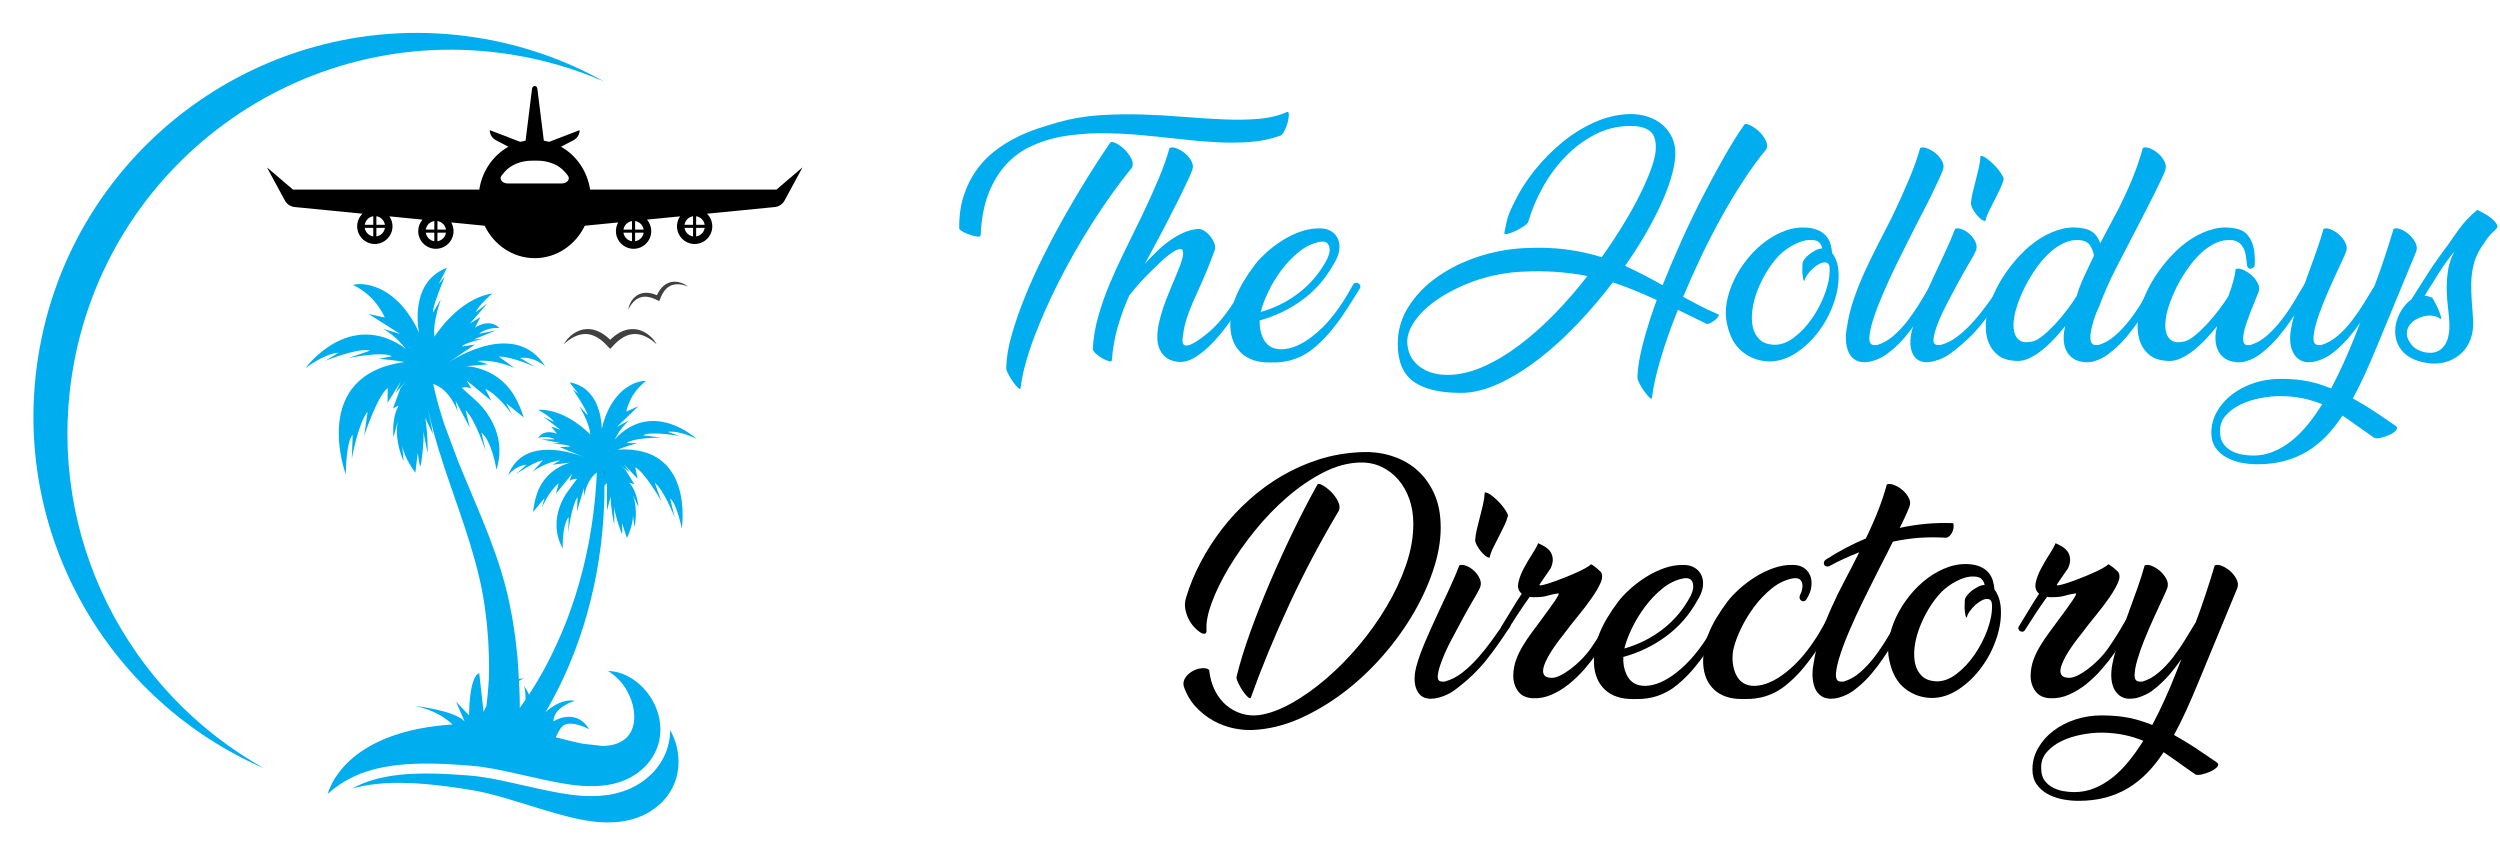 <?xml version="1.0" encoding="utf-8"?>
<!-- Generator: Adobe Illustrator 16.0.0, SVG Export Plug-In . SVG Version: 6.00 Build 0)  -->
<!DOCTYPE svg PUBLIC "-//W3C//DTD SVG 1.1//EN" "http://www.w3.org/Graphics/SVG/1.1/DTD/svg11.dtd">
<svg version="1.1" id="Calque_1" xmlns="http://www.w3.org/2000/svg" xmlns:xlink="http://www.w3.org/1999/xlink" x="0px" y="0px"
	 width="190px" height="65px" viewBox="0 0 190 65" enable-background="new 0 0 190 65" xml:space="preserve">
<g>
	<g>
		<path fill="#00ADEE" d="M74.53,17.879c0,0.08-0.078,0.113-0.231,0.101c-0.154-0.014-0.325-0.051-0.513-0.112
			c-0.187-0.059-0.372-0.136-0.553-0.23c-0.182-0.094-0.292-0.181-0.332-0.261c-0.013-0.938,0.101-1.771,0.342-2.503
			c0.241-0.73,0.56-1.374,0.955-1.929c0.395-0.556,0.851-1.037,1.368-1.438c0.516-0.401,1.051-0.744,1.607-1.026
			c0.556-0.281,1.106-0.512,1.648-0.694c0.542-0.18,1.048-0.337,1.517-0.471c1.032-0.296,2.094-0.48,3.187-0.554
			c1.091-0.074,2.181-0.093,3.266-0.06C87.878,8.735,88.947,8.796,90,8.884c1.052,0.086,2.054,0.151,3.005,0.19
			c0.951,0.041,1.833,0.027,2.643-0.039c0.811-0.068,1.531-0.243,2.162-0.524c0.093-0.039,0.14,0.027,0.14,0.201
			c0,0.175-0.03,0.373-0.089,0.592c-0.06,0.223-0.141,0.433-0.242,0.634c-0.1,0.201-0.198,0.322-0.292,0.361
			c-0.722,0.269-1.507,0.432-2.352,0.493s-1.725,0.063-2.643,0.01c-0.918-0.054-1.866-0.138-2.844-0.252
			c-0.979-0.113-1.967-0.213-2.965-0.301c-0.999-0.086-2-0.128-3.006-0.121c-1.004,0.007-1.989,0.097-2.954,0.271
			c-0.751,0.149-1.478,0.382-2.181,0.706c-0.704,0.32-1.331,0.773-1.88,1.356c-0.549,0.583-1.002,1.316-1.357,2.201
			C74.789,15.546,74.584,16.619,74.53,17.879z M84.36,10.862c0.054-0.093,0.188-0.093,0.402,0c0.214,0.095,0.429,0.243,0.644,0.443
			c0.214,0.201,0.395,0.429,0.542,0.683c0.147,0.255,0.181,0.497,0.1,0.725c-1.005,1.233-1.99,2.603-2.955,4.11
			c-0.964,1.507-1.836,3.03-2.613,4.563c-0.777,1.535-1.427,3.009-1.951,4.423c-0.522,1.414-0.844,2.644-0.964,3.689
			c-0.013,0.093-0.081,0.083-0.202-0.03c-0.121-0.115-0.251-0.273-0.391-0.472c-0.142-0.201-0.266-0.41-0.373-0.625
			c-0.107-0.214-0.147-0.376-0.12-0.482c0.013-0.712,0.15-1.524,0.413-2.442c0.261-0.918,0.599-1.889,1.014-2.915
			c0.416-1.025,0.891-2.073,1.428-3.146c0.536-1.072,1.096-2.12,1.679-3.145c0.583-1.026,1.161-1.998,1.737-2.915
			C83.328,12.408,83.865,11.587,84.36,10.862z"/>
		<path fill="#00ADEE" d="M93.225,24.784c-0.323,0.435-0.673,0.854-1.056,1.256c-0.382,0.402-0.787,0.748-1.215,1.034
			c-0.431,0.291-0.845,0.433-1.248,0.433c-0.227,0-0.452-0.04-0.672-0.12c-0.222-0.079-0.412-0.2-0.573-0.363
			c-0.161-0.158-0.289-0.366-0.382-0.622c-0.094-0.254-0.134-0.557-0.121-0.904c0.013-0.348,0.06-0.693,0.141-1.035
			s0.184-0.704,0.311-1.085c0.128-0.382,0.285-0.797,0.473-1.247c0.187-0.45,0.395-0.947,0.623-1.498
			c0.148-0.348,0.262-0.667,0.342-0.954c0.08-0.288,0.094-0.5,0.041-0.635c-0.055-0.132-0.194-0.156-0.422-0.069
			c-0.228,0.088-0.577,0.331-1.046,0.733c-0.509,0.47-0.965,0.912-1.366,1.328c-0.403,0.415-0.812,0.884-1.227,1.407
			c-0.349,0.777-0.641,1.571-0.875,2.381c-0.235,0.812-0.385,1.659-0.453,2.544c0,0.094-0.074,0.12-0.221,0.081
			c-0.147-0.042-0.312-0.112-0.493-0.211c-0.18-0.101-0.345-0.217-0.492-0.352c-0.147-0.135-0.228-0.254-0.241-0.361
			c0.04-0.818,0.177-1.642,0.412-2.473c0.235-0.832,0.529-1.669,0.884-2.513c0.355-0.844,0.741-1.684,1.157-2.523
			c0.415-0.837,0.823-1.671,1.226-2.503c0.227-0.468,0.449-0.941,0.663-1.416c0.214-0.477,0.418-0.941,0.613-1.398
			c0.194-0.456,0.365-0.891,0.513-1.306s0.268-0.797,0.362-1.147c0.133-0.065,0.315-0.056,0.542,0.031
			c0.229,0.088,0.442,0.215,0.645,0.381c0.201,0.169,0.361,0.367,0.481,0.594c0.123,0.228,0.142,0.449,0.061,0.662
			c-0.054,0.163-0.158,0.406-0.312,0.734c-0.154,0.329-0.332,0.702-0.533,1.117c-0.201,0.415-0.422,0.854-0.664,1.315
			c-0.241,0.463-0.469,0.909-0.684,1.337l-1.407,2.634c0.282-0.322,0.583-0.636,0.905-0.945c0.322-0.308,0.657-0.586,1.005-0.834
			c0.347-0.25,0.704-0.451,1.065-0.604c0.362-0.155,0.73-0.244,1.105-0.27c0.147,0,0.306,0.056,0.473,0.17s0.313,0.253,0.441,0.422
			c0.128,0.167,0.226,0.344,0.292,0.533c0.066,0.187,0.073,0.354,0.02,0.501c-0.335,0.912-0.644,1.679-0.924,2.302
			c-0.281,0.624-0.53,1.18-0.745,1.669c-0.214,0.489-0.388,0.958-0.521,1.407c-0.134,0.448-0.222,0.955-0.262,1.518
			c0,0.04,0.006,0.087,0.021,0.141c0.013,0.054,0.044,0.101,0.09,0.141c0.047,0.041,0.118,0.06,0.211,0.06s0.215-0.033,0.361-0.1
			c0.389-0.188,0.855-0.517,1.398-0.985c0.542-0.469,1.076-1.094,1.598-1.87c0.201-0.295,0.385-0.586,0.553-0.874
			c0.167-0.289,0.332-0.566,0.493-0.834c0.04-0.066,0.096-0.103,0.171-0.11c0.073-0.007,0.14,0.009,0.2,0.05
			c0.06,0.039,0.101,0.092,0.121,0.161c0.02,0.066,0.002,0.147-0.05,0.241l-1.045,1.749C93.802,23.982,93.547,24.349,93.225,24.784z
			"/>
		<path fill="#00ADEE" d="M101.346,20.09c-0.602,1.086-1.393,1.987-2.372,2.705c-0.979,0.717-2.058,1.235-3.236,1.557
			c-0.014,0.228,0,0.456,0.041,0.683c0.04,0.229,0.107,0.443,0.2,0.644c0.094,0.201,0.222,0.374,0.382,0.522
			c0.161,0.148,0.362,0.248,0.604,0.301c0.294,0.067,0.633,0.057,1.015-0.03c0.381-0.088,0.783-0.261,1.206-0.523
			c0.421-0.261,0.854-0.605,1.297-1.035c0.442-0.429,0.877-0.951,1.306-1.567c0.214-0.309,0.409-0.61,0.583-0.905
			c0.174-0.295,0.334-0.576,0.482-0.844c0.054-0.066,0.118-0.103,0.192-0.11c0.074-0.007,0.14,0.009,0.202,0.05
			c0.06,0.039,0.103,0.092,0.13,0.161c0.026,0.066,0.012,0.147-0.041,0.241c-0.187,0.294-0.389,0.616-0.603,0.964
			c-0.216,0.35-0.453,0.714-0.713,1.096c-0.263,0.383-0.551,0.764-0.865,1.146c-0.315,0.381-0.666,0.747-1.055,1.096
			c-0.39,0.348-0.764,0.613-1.126,0.793c-0.361,0.18-0.704,0.309-1.025,0.381c-0.32,0.074-0.609,0.114-0.863,0.121
			c-0.255,0.006-0.462,0.011-0.624,0.011c-0.912,0-1.622-0.241-2.131-0.724c-0.51-0.482-0.784-1.139-0.825-1.97
			c-0.026-0.764,0.11-1.525,0.413-2.282c0.301-0.756,0.787-1.578,1.457-2.461c0.214-0.283,0.502-0.586,0.864-0.916
			c0.362-0.328,0.764-0.634,1.207-0.915c0.441-0.281,0.91-0.508,1.407-0.682c0.495-0.174,0.991-0.255,1.488-0.243
			c0.321,0,0.599,0.075,0.834,0.222c0.234,0.148,0.404,0.344,0.513,0.593c0.107,0.249,0.136,0.537,0.089,0.866
			C101.731,19.364,101.588,19.716,101.346,20.09z M95.838,23.628c-0.014,0.026-0.02,0.053-0.02,0.08
			c1.086-0.308,2.064-0.801,2.936-1.478c0.87-0.677,1.573-1.525,2.11-2.544c0.188-0.388,0.235-0.72,0.141-0.993
			c-0.094-0.274-0.329-0.379-0.704-0.313c-0.562,0.108-1.091,0.362-1.588,0.764c-0.496,0.403-0.938,0.865-1.327,1.387
			c-0.389,0.524-0.717,1.063-0.984,1.62C96.133,22.708,95.945,23.2,95.838,23.628z"/>
		<path fill="#00ADEE" d="M132.564,9.477c0.054-0.08,0.188-0.074,0.402,0.02c0.214,0.093,0.431,0.237,0.653,0.432
			c0.22,0.193,0.403,0.418,0.541,0.673c0.142,0.254,0.172,0.495,0.093,0.723c-0.578,0.699-1.155,1.485-1.73,2.363
			c-0.576,0.878-1.135,1.806-1.678,2.785c-0.543,0.979-1.063,1.986-1.558,3.025c-0.496,1.039-0.952,2.061-1.367,3.065
			c0.416,0.229,0.837,0.453,1.267,0.673c0.429,0.222,0.877,0.433,1.346,0.634c0.094,0.027,0.121,0.077,0.081,0.15
			c-0.04,0.074-0.107,0.154-0.201,0.24c-0.094,0.089-0.205,0.169-0.332,0.242c-0.127,0.074-0.238,0.117-0.331,0.131l-2.231-1.087
			c-0.537,1.342-0.975,2.588-1.317,3.74c-0.341,1.152-0.559,2.131-0.652,2.936c-0.015,0.107-0.081,0.1-0.202-0.02
			c-0.121-0.122-0.251-0.279-0.392-0.473c-0.141-0.194-0.266-0.399-0.372-0.612c-0.107-0.215-0.154-0.376-0.141-0.484
			c0.026-0.709,0.169-1.563,0.432-2.562c0.262-0.999,0.606-2.089,1.035-3.268c-0.576-0.268-1.136-0.513-1.68-0.733
			c-0.542-0.221-1.094-0.425-1.657-0.613c-0.844,1.113-1.75,2.174-2.715,3.186c-0.964,1.013-1.949,1.904-2.955,2.675
			c-1.005,0.769-2.011,1.387-3.015,1.848c-1.006,0.463-1.958,0.693-2.855,0.693c-1.608,0-2.812-0.288-3.608-0.863
			c-0.797-0.577-1.196-1.529-1.196-2.855c0-1.034,0.274-1.981,0.826-2.845c0.548-0.864,1.275-1.616,2.181-2.251
			c0.902-0.637,1.922-1.143,3.054-1.519c1.133-0.375,2.283-0.596,3.448-0.664c1.206-0.066,2.295-0.036,3.268,0.091
			c0.971,0.128,1.879,0.324,2.724,0.593c0.589-0.832,1.131-1.653,1.628-2.462c0.495-0.81,0.921-1.575,1.276-2.292
			c0.355-0.717,0.637-1.364,0.845-1.94c0.207-0.575,0.325-1.046,0.352-1.407c0.053-0.738-0.098-1.236-0.453-1.499
			c-0.355-0.261-0.847-0.385-1.477-0.372c-0.952,0-1.843,0.214-2.673,0.644c-0.832,0.43-1.582,0.988-2.251,1.679
			c-0.671,0.691-1.247,1.47-1.729,2.341c-0.483,0.872-0.852,1.75-1.105,2.633c-0.041,0.095-0.16,0.209-0.362,0.343
			c-0.201,0.134-0.412,0.251-0.633,0.352c-0.222,0.1-0.419,0.17-0.593,0.212c-0.173,0.038-0.248,0.006-0.222-0.102
			c0.053-0.28,0.101-0.512,0.142-0.693c0.039-0.181,0.084-0.349,0.131-0.503c0.047-0.154,0.107-0.314,0.182-0.483
			c0.073-0.166,0.177-0.385,0.311-0.652c0.388-0.805,0.895-1.599,1.517-2.383c0.624-0.783,1.317-1.491,2.082-2.121
			c0.763-0.628,1.584-1.142,2.462-1.539c0.878-0.394,1.766-0.604,2.663-0.632c0.51-0.013,0.982,0.054,1.418,0.201
			c0.436,0.146,0.811,0.358,1.126,0.632c0.314,0.276,0.56,0.611,0.733,1.005c0.174,0.396,0.248,0.835,0.222,1.318
			c-0.027,0.509-0.138,1.084-0.333,1.729c-0.194,0.643-0.458,1.326-0.793,2.05c-0.335,0.724-0.73,1.478-1.186,2.26
			c-0.456,0.786-0.958,1.565-1.507,2.343c0.495,0.228,0.978,0.462,1.446,0.703c0.469,0.242,0.938,0.497,1.407,0.764
			c0.443-1.111,0.926-2.248,1.448-3.406c0.523-1.159,1.062-2.278,1.618-3.357c0.556-1.081,1.101-2.088,1.638-3.026
			C131.593,10.951,132.095,10.146,132.564,9.477z M109.97,28.493c0.897,0,1.816-0.208,2.752-0.624
			c0.94-0.415,1.866-0.969,2.785-1.667c0.918-0.696,1.813-1.494,2.684-2.392c0.871-0.897,1.688-1.842,2.454-2.834
			c-0.751-0.147-1.539-0.251-2.363-0.311c-0.824-0.062-1.731-0.063-2.724-0.011c-0.711,0.041-1.417,0.141-2.121,0.302
			c-0.703,0.159-1.377,0.375-2.02,0.643c-0.644,0.268-1.243,0.573-1.799,0.914c-0.556,0.342-1.036,0.712-1.437,1.106
			c-0.403,0.395-0.714,0.807-0.936,1.236c-0.222,0.428-0.318,0.851-0.291,1.266c0.038,0.441,0.157,0.815,0.351,1.116
			c0.195,0.301,0.44,0.545,0.734,0.732c0.295,0.188,0.61,0.323,0.945,0.402C109.319,28.453,109.648,28.493,109.97,28.493z"/>
		<path fill="#00ADEE" d="M137.49,17.316c0.321,0.039,0.592,0.12,0.813,0.241c0.224,0.12,0.399,0.269,0.534,0.441
			c0.132,0.174,0.229,0.37,0.289,0.583c0.063,0.215,0.098,0.43,0.112,0.643c0.239,0.296,0.396,0.685,0.464,1.167
			c0.091,0.75,0.008,1.543-0.253,2.382c-0.261,0.838-0.644,1.605-1.146,2.302s-1.089,1.27-1.759,1.718
			c-0.669,0.45-1.36,0.673-2.07,0.673c-0.764-0.013-1.44-0.251-2.03-0.713c-0.59-0.463-0.985-1.169-1.187-2.121
			c-0.121-0.51-0.13-1.052-0.03-1.629c0.101-0.575,0.284-1.146,0.552-1.709c0.268-0.563,0.608-1.099,1.017-1.609
			c0.408-0.507,0.862-0.951,1.364-1.325c0.505-0.375,1.037-0.659,1.599-0.855C136.323,17.313,136.9,17.25,137.49,17.316z
			 M137.146,21.356c-0.053-0.013-0.089-0.07-0.109-0.171c-0.02-0.101-0.037-0.213-0.05-0.341c-0.013-0.127-0.018-0.266-0.01-0.413
			c0.006-0.147,0.01-0.273,0.01-0.381c0.013-0.121,0.067-0.242,0.159-0.364c0.095-0.119,0.2-0.226,0.313-0.319
			c0.113-0.094,0.224-0.172,0.33-0.231c0.108-0.062,0.182-0.104,0.224-0.131c0.159-0.081,0.321-0.121,0.479-0.121
			c-0.025-0.188-0.112-0.35-0.261-0.483c-0.146-0.133-0.414-0.186-0.803-0.159c-0.322,0.026-0.683,0.143-1.086,0.351
			c-0.402,0.208-0.771,0.473-1.105,0.794c-0.363,0.375-0.687,0.802-0.975,1.277c-0.289,0.475-0.526,0.961-0.714,1.457
			c-0.188,0.496-0.311,0.981-0.371,1.457c-0.061,0.477-0.047,0.905,0.039,1.287c0.088,0.382,0.26,0.694,0.513,0.934
			c0.255,0.243,0.604,0.376,1.046,0.403c0.522,0.027,1.042-0.153,1.557-0.543c0.516-0.389,0.979-0.876,1.386-1.467
			c0.409-0.59,0.737-1.223,0.985-1.901c0.248-0.676,0.365-1.296,0.351-1.859c0-0.281-0.094-0.443-0.278-0.482
			c-0.147-0.026-0.313,0.007-0.494,0.101c-0.182,0.093-0.352,0.214-0.513,0.362c-0.161,0.146-0.302,0.308-0.421,0.482
			C137.228,21.068,137.16,21.222,137.146,21.356z"/>
		<path fill="#00ADEE" d="M145.47,17.417c-0.095,0.188-0.268,0.532-0.524,1.036c-0.254,0.502-0.538,1.075-0.853,1.718
			c-0.314,0.643-0.627,1.32-0.935,2.031c-0.308,0.71-0.56,1.361-0.754,1.949c-0.195,0.59-0.305,1.08-0.332,1.467
			c-0.028,0.39,0.087,0.591,0.342,0.605h0.242c0.454-0.135,0.88-0.377,1.274-0.725s0.761-0.744,1.099-1.187
			c0.332-0.441,0.645-0.904,0.932-1.386c0.289-0.482,0.56-0.924,0.815-1.327c0.043-0.066,0.101-0.103,0.171-0.11
			c0.074-0.007,0.142,0.009,0.201,0.05c0.061,0.039,0.103,0.092,0.133,0.161c0.024,0.066,0.012,0.147-0.043,0.241
			c-0.265,0.416-0.53,0.836-0.784,1.266c-0.255,0.429-0.52,0.845-0.794,1.246c-0.272,0.403-0.57,0.791-0.882,1.166
			c-0.316,0.377-0.661,0.717-1.038,1.026c-0.094,0.081-0.215,0.174-0.362,0.283c-0.146,0.107-0.31,0.204-0.49,0.29
			c-0.182,0.088-0.378,0.163-0.585,0.223c-0.207,0.06-0.431,0.09-0.673,0.09c-0.28-0.014-0.519-0.09-0.713-0.231
			c-0.194-0.142-0.342-0.333-0.44-0.573c-0.101-0.241-0.162-0.521-0.183-0.834c-0.021-0.314,0.003-0.647,0.071-0.995
			c0.106-0.737,0.28-1.458,0.52-2.161c0.242-0.703,0.521-1.4,0.836-2.091c0.315-0.689,0.652-1.376,1.004-2.061
			c0.356-0.684,0.708-1.374,1.057-2.071c0.229-0.468,0.448-0.941,0.662-1.416c0.215-0.477,0.42-0.941,0.613-1.398
			c0.195-0.456,0.365-0.891,0.513-1.306c0.148-0.415,0.269-0.797,0.363-1.147c0.134-0.065,0.313-0.056,0.541,0.031
			c0.229,0.088,0.442,0.215,0.644,0.381c0.201,0.169,0.362,0.367,0.482,0.594c0.123,0.228,0.143,0.449,0.061,0.662
			c-0.054,0.163-0.158,0.406-0.312,0.734c-0.154,0.329-0.33,0.702-0.529,1.117c-0.2,0.415-0.425,0.854-0.665,1.315
			C145.911,16.542,145.684,16.988,145.47,17.417z"/>
		<path fill="#00ADEE" d="M148.586,17.397c0.134-0.069,0.311-0.058,0.532,0.03c0.221,0.085,0.422,0.217,0.602,0.39
			c0.182,0.175,0.325,0.377,0.426,0.604c0.101,0.228,0.104,0.448,0.008,0.664c-0.081,0.188-0.245,0.49-0.493,0.903
			c-0.248,0.416-0.515,0.889-0.803,1.418c-0.289,0.528-0.582,1.075-0.875,1.638c-0.293,0.562-0.532,1.078-0.714,1.546
			c-0.181,0.471-0.287,0.855-0.321,1.157c-0.034,0.301,0.071,0.459,0.311,0.473h0.221c0.483-0.135,0.933-0.366,1.347-0.695
			c0.417-0.327,0.811-0.701,1.179-1.115c0.367-0.415,0.716-0.85,1.044-1.307c0.331-0.457,0.634-0.884,0.915-1.287
			c0.053-0.067,0.123-0.104,0.201-0.111c0.081-0.006,0.146,0.008,0.201,0.042c0.054,0.033,0.088,0.086,0.101,0.159
			c0.013,0.075-0.02,0.159-0.101,0.253c-0.564,0.871-1.14,1.679-1.729,2.423c-0.59,0.744-1.295,1.43-2.112,2.06
			c-0.107,0.081-0.235,0.174-0.382,0.283c-0.146,0.107-0.314,0.204-0.5,0.29c-0.189,0.088-0.395,0.163-0.612,0.223
			c-0.224,0.06-0.45,0.09-0.677,0.09c-0.281-0.014-0.509-0.095-0.683-0.242c-0.175-0.146-0.303-0.342-0.381-0.583
			c-0.082-0.241-0.114-0.514-0.101-0.823c0.014-0.308,0.073-0.637,0.179-0.985c0.136-0.482,0.342-1.052,0.624-1.709
			c0.28-0.656,0.582-1.33,0.904-2.021c0.322-0.69,0.639-1.366,0.947-2.029C148.153,18.472,148.396,17.892,148.586,17.397z
			 M150.515,11.849c0.122-0.015,0.28,0.053,0.481,0.201c0.203,0.146,0.399,0.319,0.596,0.521c0.195,0.201,0.357,0.406,0.494,0.613
			c0.131,0.207,0.199,0.353,0.199,0.432c-0.068,0.255-0.166,0.513-0.293,0.772c-0.125,0.262-0.258,0.531-0.4,0.806
			c-0.142,0.274-0.28,0.545-0.413,0.814c-0.135,0.268-0.235,0.536-0.302,0.804c-0.107-0.015-0.223-0.074-0.353-0.181
			c-0.125-0.107-0.244-0.231-0.351-0.373c-0.107-0.14-0.199-0.282-0.272-0.421c-0.072-0.142-0.108-0.265-0.108-0.373
			c0.012-0.228,0.051-0.488,0.118-0.783s0.145-0.603,0.234-0.925c0.086-0.32,0.166-0.646,0.239-0.975
			C150.459,12.455,150.505,12.143,150.515,11.849z"/>
		<path fill="#00ADEE" d="M159.502,23.347c-0.146,0.322-0.277,0.653-0.385,0.993c-0.106,0.344-0.178,0.652-0.219,0.927
			c-0.043,0.273-0.04,0.499,0.007,0.673c0.048,0.174,0.16,0.269,0.333,0.282h0.24c0.455-0.135,0.882-0.377,1.276-0.725
			c0.396-0.348,0.765-0.744,1.109-1.187c0.337-0.441,0.657-0.904,0.942-1.386c0.289-0.482,0.552-0.924,0.794-1.327
			c0.042-0.066,0.104-0.103,0.182-0.11c0.08-0.007,0.149,0.009,0.21,0.05c0.063,0.039,0.104,0.092,0.13,0.161
			c0.028,0.066,0.015,0.147-0.039,0.241c-0.27,0.416-0.529,0.836-0.783,1.266c-0.255,0.429-0.521,0.845-0.804,1.246
			c-0.281,0.403-0.581,0.791-0.894,1.166c-0.313,0.377-0.66,0.717-1.038,1.026c-0.093,0.081-0.209,0.174-0.349,0.283
			c-0.142,0.107-0.3,0.207-0.485,0.3c-0.18,0.095-0.372,0.172-0.579,0.231c-0.21,0.061-0.437,0.085-0.675,0.071
			c-0.377-0.027-0.683-0.122-0.912-0.281c-0.238-0.162-0.415-0.368-0.536-0.624c-0.12-0.254-0.18-0.542-0.188-0.864
			c-0.011-0.323,0.033-0.652,0.128-0.986c-0.269,0.334-0.552,0.663-0.855,0.986c-0.301,0.322-0.612,0.609-0.935,0.864
			c-0.32,0.255-0.647,0.459-0.983,0.614c-0.335,0.154-0.665,0.217-0.984,0.19c-0.578-0.026-1.021-0.165-1.338-0.412
			c-0.315-0.249-0.543-0.54-0.693-0.875c-0.147-0.334-0.231-0.684-0.252-1.045c-0.018-0.363-0.008-0.664,0.03-0.904
			c0.066-0.47,0.217-0.985,0.444-1.548c0.229-0.563,0.521-1.123,0.884-1.68c0.362-0.555,0.781-1.085,1.255-1.588
			c0.477-0.501,0.984-0.924,1.528-1.266c0.542-0.343,1.112-0.583,1.698-0.725c0.59-0.14,1.191-0.13,1.812,0.031
			c0.267,0.081,0.481,0.214,0.65,0.401c0.168,0.189,0.297,0.409,0.392,0.664l1.045-1.971c0.255-0.455,0.492-0.921,0.713-1.396
			c0.225-0.476,0.432-0.944,0.628-1.408c0.191-0.463,0.361-0.901,0.499-1.316c0.142-0.415,0.257-0.797,0.351-1.147
			c0.135-0.065,0.313-0.056,0.536,0.031c0.218,0.088,0.427,0.215,0.621,0.381c0.195,0.169,0.354,0.367,0.473,0.594
			c0.123,0.228,0.147,0.449,0.081,0.662c-0.052,0.163-0.156,0.406-0.311,0.734c-0.154,0.329-0.337,0.702-0.544,1.117
			c-0.208,0.415-0.427,0.854-0.665,1.315c-0.232,0.463-0.465,0.909-0.693,1.337c-0.492,0.964-0.999,1.936-1.507,2.915
			c-0.511,0.979-0.957,1.997-1.345,3.056V23.347z M154.517,25.94c0.212-0.054,0.474-0.208,0.781-0.462
			c0.31-0.254,0.622-0.554,0.938-0.895c0.313-0.341,0.614-0.701,0.89-1.076c0.285-0.375,0.511-0.704,0.688-0.986l0.197-0.602
			c0.164-0.416,0.34-0.828,0.534-1.237c0.195-0.409,0.395-0.826,0.596-1.256c-0.041-0.268-0.14-0.525-0.294-0.773
			c-0.154-0.249-0.446-0.385-0.873-0.412c-0.375-0.015-0.742,0.059-1.098,0.219c-0.354,0.162-0.691,0.382-1.016,0.664
			c-0.321,0.281-0.622,0.607-0.901,0.976c-0.284,0.369-0.537,0.751-0.765,1.145c-0.229,0.396-0.426,0.791-0.595,1.187
			c-0.166,0.395-0.297,0.761-0.39,1.096c-0.07,0.228-0.122,0.501-0.162,0.824c-0.038,0.321-0.028,0.62,0.04,0.895
			s0.206,0.486,0.422,0.633C153.726,26.026,154.06,26.048,154.517,25.94z"/>
		<path fill="#00ADEE" d="M171.36,20.111c0,0.093-0.034,0.167-0.099,0.221c-0.069,0.054-0.14,0.084-0.215,0.09
			c-0.072,0.006-0.135-0.017-0.188-0.071c-0.053-0.054-0.083-0.134-0.083-0.24c-0.024-0.134-0.049-0.305-0.068-0.513
			c-0.021-0.207-0.066-0.409-0.142-0.604c-0.073-0.193-0.19-0.363-0.353-0.512c-0.158-0.147-0.396-0.228-0.703-0.24
			c-0.375-0.015-0.74,0.059-1.095,0.219c-0.355,0.162-0.695,0.382-1.017,0.664c-0.32,0.281-0.622,0.607-0.902,0.976
			c-0.282,0.369-0.536,0.751-0.765,1.145c-0.23,0.396-0.427,0.791-0.593,1.187c-0.167,0.395-0.299,0.761-0.393,1.096
			c-0.067,0.228-0.121,0.501-0.16,0.824c-0.042,0.321-0.029,0.62,0.039,0.895c0.067,0.275,0.207,0.486,0.421,0.633
			c0.214,0.146,0.552,0.168,1.009,0.061c0.211-0.054,0.471-0.208,0.781-0.462c0.308-0.254,0.62-0.554,0.937-0.895
			c0.314-0.341,0.611-0.701,0.894-1.076c0.281-0.375,0.511-0.704,0.684-0.986c0.146-0.387,0.272-0.763,0.372-1.125
			c0.101-0.361,0.164-0.676,0.19-0.945c0.136-0.066,0.313-0.053,0.544,0.042c0.225,0.094,0.439,0.228,0.642,0.401
			c0.201,0.174,0.36,0.375,0.484,0.603c0.119,0.229,0.148,0.45,0.078,0.664c-0.078,0.201-0.178,0.442-0.289,0.723
			c-0.117,0.281-0.229,0.57-0.346,0.864c-0.109,0.295-0.216,0.586-0.318,0.874c-0.099,0.29-0.169,0.552-0.201,0.785
			c-0.034,0.234-0.034,0.426,0,0.573c0.032,0.146,0.123,0.229,0.27,0.242h0.243c0.455-0.135,0.88-0.377,1.277-0.725
			c0.394-0.348,0.764-0.744,1.104-1.187c0.34-0.441,0.657-0.904,0.946-1.386c0.287-0.482,0.552-0.924,0.791-1.327
			c0.042-0.066,0.102-0.103,0.184-0.11c0.08-0.007,0.15,0.009,0.209,0.05c0.06,0.039,0.105,0.092,0.134,0.161
			c0.023,0.066,0.012,0.147-0.04,0.241c-0.27,0.416-0.531,0.836-0.785,1.266c-0.254,0.429-0.525,0.845-0.804,1.246
			c-0.284,0.403-0.58,0.791-0.896,1.166c-0.313,0.377-0.659,0.717-1.035,1.026c-0.095,0.081-0.208,0.174-0.352,0.283
			c-0.14,0.107-0.3,0.207-0.48,0.3c-0.184,0.095-0.378,0.172-0.585,0.231c-0.208,0.061-0.432,0.085-0.674,0.071
			c-0.373-0.027-0.68-0.122-0.913-0.281c-0.232-0.162-0.413-0.368-0.534-0.624c-0.118-0.254-0.183-0.542-0.191-0.864
			c-0.008-0.323,0.038-0.652,0.133-0.986c-0.271,0.334-0.553,0.663-0.857,0.986c-0.3,0.322-0.611,0.609-0.93,0.864
			c-0.326,0.255-0.653,0.459-0.987,0.614c-0.334,0.154-0.663,0.217-0.985,0.19c-0.576-0.026-1.021-0.165-1.339-0.412
			c-0.312-0.249-0.546-0.54-0.693-0.875c-0.143-0.334-0.229-0.684-0.248-1.045c-0.023-0.363-0.013-0.664,0.03-0.904
			c0.064-0.47,0.212-0.985,0.441-1.548c0.228-0.563,0.521-1.123,0.884-1.68c0.362-0.555,0.78-1.085,1.259-1.588
			c0.475-0.501,0.981-0.924,1.526-1.266c0.54-0.343,1.108-0.583,1.698-0.725c0.587-0.14,1.191-0.13,1.81,0.031
			c0.266,0.081,0.486,0.211,0.651,0.393c0.168,0.181,0.301,0.394,0.394,0.643c0.093,0.248,0.154,0.515,0.179,0.804
			C171.369,19.544,171.374,19.828,171.36,20.111z"/>
		<path fill="#00ADEE" d="M176.59,17.397c0.13-0.069,0.31-0.058,0.529,0.03c0.223,0.085,0.434,0.217,0.637,0.39
			c0.199,0.175,0.359,0.377,0.479,0.604c0.12,0.228,0.147,0.448,0.082,0.664c-0.07,0.188-0.198,0.49-0.393,0.903
			c-0.195,0.416-0.413,0.889-0.655,1.418c-0.241,0.528-0.474,1.075-0.704,1.638c-0.226,0.562-0.408,1.078-0.54,1.546
			c-0.135,0.471-0.201,0.855-0.201,1.157c0,0.301,0.118,0.459,0.362,0.473h0.239c0.441-0.135,0.855-0.37,1.248-0.706
			c0.388-0.335,0.746-0.717,1.074-1.145c0.327-0.429,0.637-0.878,0.923-1.347c0.29-0.469,0.555-0.904,0.799-1.307
			c0.252-0.67,0.499-1.367,0.739-2.09c0.242-0.724,0.479-1.467,0.706-2.23c0.133-0.069,0.311-0.058,0.532,0.03
			c0.221,0.085,0.434,0.217,0.634,0.39c0.199,0.175,0.362,0.377,0.479,0.604c0.122,0.228,0.148,0.448,0.084,0.664l-2.975,7.195
			c-0.31,0.752-0.615,1.457-0.916,2.121c-0.299,0.664-0.612,1.291-0.937,1.88c0.563,0.309,1.112,0.64,1.652,0.996
			c0.533,0.355,1.063,0.713,1.587,1.075c0.146,0.107,0.161,0.224,0.05,0.352c-0.118,0.128-0.279,0.241-0.493,0.343
			c-0.214,0.1-0.44,0.177-0.674,0.23c-0.235,0.052-0.399,0.052-0.494,0c-0.468-0.322-0.896-0.624-1.287-0.905
			c-0.386-0.281-0.765-0.542-1.125-0.784c-0.391,0.59-0.804,1.112-1.243,1.568c-0.444,0.456-0.927,0.84-1.449,1.156
			c-0.522,0.315-1.096,0.555-1.717,0.723c-0.625,0.167-1.313,0.251-2.063,0.251c-0.43,0-0.848-0.042-1.265-0.128
			c-0.416-0.09-0.789-0.226-1.115-0.411c-0.331-0.188-0.598-0.432-0.808-0.732c-0.207-0.301-0.31-0.672-0.31-1.112
			c0-0.588,0.145-1.132,0.434-1.634c0.287-0.5,0.676-0.935,1.154-1.301c0.485-0.368,1.038-0.655,1.671-0.862
			c0.628-0.207,1.29-0.31,1.991-0.31c0.438,0,0.831,0.016,1.175,0.049c0.34,0.034,0.658,0.081,0.952,0.141
			c0.295,0.061,0.581,0.133,0.854,0.221c0.273,0.086,0.567,0.191,0.876,0.312c0.322-0.604,0.627-1.232,0.923-1.882
			c0.297-0.648,0.578-1.314,0.849-1.997l0.438-1.126c-0.269,0.387-0.555,0.764-0.861,1.126c-0.31,0.361-0.644,0.696-1.007,1.004
			c-0.096,0.081-0.214,0.174-0.361,0.283c-0.146,0.107-0.312,0.204-0.493,0.29c-0.179,0.088-0.374,0.163-0.582,0.223
			c-0.206,0.06-0.434,0.09-0.672,0.09c-0.284-0.014-0.523-0.095-0.714-0.242c-0.195-0.146-0.345-0.342-0.453-0.583
			c-0.107-0.241-0.168-0.514-0.183-0.823c-0.012-0.308,0.015-0.637,0.084-0.985c0.091-0.482,0.245-1.052,0.46-1.709
			c0.213-0.656,0.45-1.33,0.703-2.021c0.254-0.69,0.498-1.366,0.734-2.029C176.269,18.472,176.453,17.892,176.59,17.397z
			 M171.239,34.624c0.536,0,1.043-0.097,1.519-0.293c0.475-0.193,0.93-0.46,1.369-0.803c0.432-0.344,0.845-0.752,1.236-1.227
			c0.387-0.475,0.762-1.002,1.123-1.578c-0.455-0.188-0.934-0.335-1.437-0.442c-0.502-0.107-1.074-0.167-1.721-0.18
			c-0.494,0-1.019,0.054-1.567,0.161c-0.546,0.106-1.049,0.271-1.505,0.492c-0.457,0.222-0.831,0.506-1.128,0.854
			c-0.295,0.348-0.428,0.757-0.402,1.226c0,0.361,0.081,0.657,0.244,0.884c0.158,0.228,0.364,0.408,0.612,0.544
			c0.247,0.134,0.52,0.229,0.813,0.28C170.689,34.598,170.973,34.624,171.239,34.624z"/>
		<path fill="#00ADEE" d="M182.034,25.176c0-0.469,0.119-0.928,0.351-1.378c0.236-0.448,0.526-0.794,0.873-1.035
			c0.431-0.683,0.861-1.365,1.3-2.041c0.433-0.677,0.915-1.356,1.437-2.04c0.161-0.228,0.316-0.449,0.463-0.664
			c0.146-0.213,0.301-0.433,0.464-0.652c0.158-0.221,0.347-0.446,0.563-0.675c0.212-0.228,0.473-0.475,0.782-0.744
			c0.146,0.068,0.328,0.162,0.542,0.281c0.215,0.122,0.408,0.255,0.583,0.403c0.173,0.148,0.299,0.291,0.37,0.432
			c0.076,0.14,0.044,0.264-0.091,0.371c-0.158,0.148-0.285,0.269-0.372,0.362c-0.085,0.094-0.164,0.186-0.229,0.271
			c-0.068,0.088-0.136,0.185-0.202,0.292c-0.067,0.107-0.159,0.247-0.283,0.422c-0.278,0.429-0.479,0.873-0.59,1.336
			c-0.114,0.462-0.178,0.936-0.183,1.418c-0.008,0.482,0.013,0.968,0.05,1.458c0.039,0.489,0.076,0.975,0.1,1.457
			c0.015,0.483-0.053,0.925-0.202,1.328c-0.145,0.4-0.363,0.744-0.649,1.025c-0.288,0.28-0.633,0.495-1.025,0.644
			c-0.395,0.147-0.824,0.207-1.277,0.181c-0.481-0.042-0.897-0.131-1.247-0.273c-0.351-0.141-0.635-0.321-0.865-0.542
			c-0.225-0.221-0.393-0.473-0.503-0.754C182.085,25.78,182.034,25.484,182.034,25.176z M186.536,19.105
			c-0.402,0.482-0.797,1.032-1.187,1.648c-0.386,0.616-0.749,1.193-1.083,1.729c0.092,0,0.186,0.013,0.278,0.04
			c0.094,0.027,0.194,0.061,0.301,0.101c0.043,0.054,0.105,0.162,0.192,0.323c0.09,0.161,0.172,0.332,0.252,0.513
			c0.082,0.181,0.145,0.348,0.19,0.502c0.047,0.154,0.052,0.25,0.011,0.292c-0.16-0.134-0.356-0.218-0.585-0.251
			c-0.228-0.033-0.448-0.023-0.674,0.029c-0.22,0.053-0.428,0.139-0.629,0.252c-0.203,0.114-0.362,0.258-0.481,0.432
			c-0.126,0.174-0.19,0.372-0.202,0.592c-0.016,0.221,0.06,0.453,0.219,0.693c0.162,0.269,0.37,0.466,0.632,0.594
			c0.261,0.128,0.521,0.198,0.774,0.211c0.284,0.027,0.525-0.011,0.727-0.111c0.201-0.101,0.37-0.245,0.501-0.433
			c0.134-0.187,0.23-0.405,0.291-0.653c0.06-0.249,0.092-0.506,0.092-0.774c0-0.416-0.032-0.853-0.092-1.307
			c-0.061-0.456-0.099-0.925-0.109-1.407c-0.014-0.482,0.011-0.976,0.081-1.478C186.103,20.14,186.268,19.628,186.536,19.105z"/>
	</g>
	<g>
		<path d="M103.291,34.371c0.844-0.056,1.634,0.028,2.372,0.248c0.737,0.221,1.379,0.557,1.931,1.015
			c0.548,0.457,0.991,1.028,1.326,1.711c0.335,0.685,0.523,1.461,0.563,2.334c0.054,1.058-0.1,2.173-0.462,3.345
			c-0.362,1.173-0.875,2.335-1.539,3.488c-0.663,1.152-1.458,2.262-2.381,3.317c-0.924,1.058-1.926,1.996-3.005,2.813
			c-1.08,0.816-2.202,1.479-3.367,1.991c-1.167,0.509-2.331,0.79-3.499,0.845c-0.468,0.024-0.968-0.019-1.497-0.133
			c-0.53-0.113-1.036-0.305-1.518-0.572c-0.482-0.267-0.924-0.616-1.327-1.043c-0.402-0.431-0.71-0.954-0.925-1.572
			c-0.054-0.252-0.006-0.48,0.141-0.68c0.147-0.202,0.332-0.364,0.553-0.485c0.223-0.119,0.453-0.19,0.694-0.209
			c0.242-0.018,0.422,0.022,0.543,0.132c0.066,0.602,0.216,1.133,0.451,1.588c0.234,0.454,0.526,0.825,0.875,1.114
			c0.349,0.288,0.733,0.494,1.156,0.625c0.423,0.125,0.854,0.161,1.296,0.108c0.764-0.105,1.584-0.406,2.464-0.895
			c0.876-0.487,1.751-1.104,2.623-1.851c0.871-0.741,1.706-1.587,2.501-2.528c0.798-0.948,1.505-1.939,2.122-2.979
			c0.616-1.036,1.108-2.093,1.479-3.165c0.368-1.071,0.552-2.11,0.552-3.116c0-0.683-0.1-1.309-0.3-1.88
			c-0.201-0.567-0.48-1.06-0.836-1.477c-0.355-0.414-0.78-0.74-1.277-0.976c-0.494-0.235-1.044-0.347-1.647-0.333
			c-0.924,0.029-1.857,0.282-2.794,0.766c-0.938,0.483-1.847,1.104-2.723,1.86c-0.879,0.756-1.7,1.608-2.464,2.552
			c-0.763,0.944-1.423,1.884-1.98,2.815c-0.556,0.932-0.987,1.815-1.295,2.653c-0.309,0.836-0.442,1.529-0.402,2.079
			c0.014,0.161-0.027,0.255-0.121,0.282s-0.214-0.007-0.361-0.1c-0.149-0.095-0.302-0.229-0.462-0.404
			c-0.162-0.174-0.302-0.381-0.423-0.621c-0.12-0.241-0.204-0.5-0.251-0.775c-0.047-0.274-0.023-0.556,0.071-0.854
			c0.268-0.897,0.633-1.786,1.096-2.663c0.462-0.875,1.001-1.72,1.618-2.522c0.617-0.806,1.31-1.553,2.082-2.239
			c0.77-0.692,1.597-1.295,2.481-1.813c0.884-0.515,1.819-0.93,2.804-1.247C101.21,34.608,102.232,34.426,103.291,34.371z
			 M100.114,36.843c0.053-0.094,0.184-0.084,0.392,0.03c0.208,0.113,0.419,0.275,0.633,0.482c0.215,0.208,0.393,0.445,0.533,0.713
			c0.142,0.268,0.172,0.511,0.092,0.726c-1.408,2.359-2.675,4.754-3.8,7.185c-1.125,2.437-2.091,4.775-2.895,7.026
			c-0.027,0.094-0.104,0.084-0.231-0.031c-0.127-0.11-0.258-0.271-0.393-0.47c-0.133-0.201-0.25-0.409-0.352-0.627
			c-0.101-0.212-0.138-0.366-0.11-0.461c0.254-1.044,0.613-2.203,1.075-3.479c0.462-1.271,0.975-2.562,1.538-3.868
			c0.563-1.306,1.149-2.586,1.758-3.837C98.965,38.978,99.551,37.848,100.114,36.843z"/>
		<path d="M110.909,42.974c0.135-0.066,0.312-0.058,0.533,0.03c0.222,0.09,0.423,0.219,0.604,0.393
			c0.181,0.174,0.321,0.375,0.422,0.603c0.1,0.229,0.104,0.45,0.01,0.663c-0.081,0.188-0.245,0.49-0.493,0.904
			c-0.247,0.416-0.516,0.889-0.803,1.419c-0.289,0.528-0.582,1.075-0.875,1.638c-0.296,0.563-0.533,1.078-0.713,1.548
			c-0.182,0.469-0.289,0.854-0.323,1.158c-0.033,0.298,0.071,0.459,0.311,0.47h0.221c0.483-0.134,0.932-0.364,1.348-0.693
			c0.415-0.328,0.807-0.698,1.176-1.116c0.368-0.416,0.716-0.851,1.045-1.307c0.327-0.455,0.632-0.882,0.913-1.286
			c0.055-0.068,0.121-0.104,0.201-0.108c0.08-0.009,0.148,0.005,0.202,0.037c0.053,0.034,0.088,0.089,0.1,0.162
			c0.015,0.073-0.02,0.158-0.1,0.25c-0.563,0.872-1.139,1.679-1.728,2.423c-0.59,0.743-1.294,1.431-2.111,2.061
			c-0.107,0.082-0.234,0.175-0.382,0.283c-0.148,0.107-0.314,0.204-0.503,0.29c-0.187,0.087-0.391,0.159-0.613,0.225
			c-0.219,0.057-0.445,0.086-0.673,0.086c-0.281-0.014-0.509-0.092-0.684-0.239c-0.174-0.148-0.301-0.344-0.381-0.584
			c-0.081-0.24-0.113-0.517-0.101-0.823c0.015-0.311,0.074-0.638,0.181-0.985c0.135-0.483,0.343-1.052,0.624-1.709
			c0.281-0.654,0.583-1.33,0.903-2.021c0.323-0.689,0.636-1.366,0.945-2.029C110.473,44.048,110.722,43.47,110.909,42.974z
			 M112.84,37.426c0.121-0.013,0.281,0.055,0.482,0.2c0.201,0.15,0.397,0.322,0.593,0.523c0.193,0.2,0.358,0.406,0.492,0.613
			c0.134,0.207,0.202,0.351,0.202,0.432c-0.068,0.256-0.164,0.513-0.292,0.774c-0.127,0.264-0.262,0.53-0.402,0.804
			c-0.142,0.278-0.278,0.548-0.412,0.814c-0.135,0.269-0.234,0.537-0.302,0.804c-0.107-0.011-0.225-0.073-0.353-0.181
			c-0.128-0.107-0.243-0.231-0.352-0.371c-0.108-0.142-0.197-0.281-0.271-0.423c-0.074-0.142-0.111-0.263-0.111-0.371
			c0.013-0.228,0.053-0.49,0.119-0.785c0.069-0.295,0.145-0.603,0.232-0.925c0.087-0.321,0.168-0.646,0.242-0.975
			C112.782,38.033,112.825,37.72,112.84,37.426z"/>
		<path d="M121.382,49.627c-0.281,0.403-0.604,0.812-0.965,1.227c-0.361,0.414-0.75,0.791-1.166,1.125
			c-0.416,0.336-0.857,0.607-1.327,0.815c-0.47,0.206-0.951,0.297-1.447,0.272c-0.51-0.027-0.884-0.217-1.126-0.563
			c-0.241-0.351-0.355-0.753-0.341-1.208c0.012-0.416,0.086-0.805,0.221-1.167c0.134-0.361,0.304-0.713,0.511-1.051
			c0.209-0.346,0.437-0.684,0.684-1.018c0.249-0.336,0.506-0.685,0.774-1.045c0.174-0.243,0.348-0.48,0.523-0.715
			c0.174-0.234,0.321-0.441,0.442-0.622s0.207-0.326,0.261-0.433s0.054-0.153,0-0.141c-0.2,0.026-0.37,0.055-0.512,0.09
			c-0.14,0.033-0.27,0.067-0.392,0.102c-0.122,0.032-0.25,0.056-0.382,0.069c-0.134,0.014-0.296,0.021-0.482,0.021
			c-0.067,0-0.133,0-0.202,0c-0.066,0-0.133-0.007-0.201-0.021c-0.309,0.428-0.602,0.857-0.883,1.286
			c-0.282,0.431-0.551,0.846-0.806,1.249c-0.039,0.064-0.096,0.103-0.17,0.107c-0.074,0.008-0.138-0.005-0.191-0.039
			s-0.093-0.089-0.12-0.161c-0.026-0.074-0.008-0.157,0.06-0.252c0.268-0.429,0.519-0.841,0.753-1.236
			c0.235-0.395,0.486-0.794,0.755-1.195c-0.243-0.201-0.328-0.473-0.262-0.813c0.066-0.342,0.202-0.703,0.401-1.086
			c0.201-0.382,0.417-0.743,0.645-1.096c0.226-0.349,0.382-0.63,0.463-0.845c0.16,0.066,0.323,0.151,0.492,0.251
			c0.166,0.102,0.305,0.222,0.413,0.362c0.106,0.141,0.174,0.315,0.201,0.522s-0.02,0.46-0.142,0.754l-0.844,1.227
			c-0.053,0.079-0.006,0.107,0.142,0.079c0.147-0.026,0.355-0.083,0.622-0.169c0.269-0.088,0.566-0.194,0.895-0.323
			c0.329-0.124,0.647-0.258,0.956-0.392c0.308-0.133,0.579-0.265,0.813-0.391c0.235-0.128,0.386-0.232,0.454-0.313
			c0.04,0,0.097,0.026,0.171,0.08c0.073,0.053,0.154,0.115,0.241,0.181c0.087,0.068,0.164,0.136,0.231,0.201
			c0.067,0.067,0.108,0.108,0.122,0.121c0.133,0.201,0.13,0.465-0.01,0.796c-0.141,0.325-0.359,0.706-0.654,1.134
			c-0.294,0.429-0.643,0.887-1.045,1.377c-0.403,0.488-0.797,0.996-1.186,1.518c-0.134,0.163-0.282,0.352-0.443,0.575
			c-0.161,0.219-0.315,0.446-0.463,0.681c-0.146,0.237-0.273,0.467-0.382,0.696c-0.106,0.226-0.173,0.434-0.2,0.621
			s0.003,0.339,0.091,0.455c0.087,0.111,0.257,0.176,0.512,0.188c0.174,0.016,0.384-0.035,0.634-0.15
			c0.248-0.114,0.512-0.275,0.794-0.482c0.281-0.209,0.563-0.453,0.844-0.732c0.282-0.283,0.537-0.586,0.764-0.907
			c0.267-0.388,0.512-0.764,0.734-1.125c0.22-0.362,0.404-0.675,0.553-0.944c0.052-0.068,0.117-0.105,0.191-0.111
			c0.074-0.007,0.141,0.011,0.201,0.049c0.061,0.041,0.101,0.095,0.121,0.162c0.021,0.069,0.002,0.147-0.051,0.241
			c-0.229,0.348-0.441,0.703-0.642,1.065C121.824,48.944,121.609,49.292,121.382,49.627z"/>
		<path d="M128.98,45.668c-0.604,1.085-1.394,1.985-2.373,2.703c-0.978,0.716-2.056,1.236-3.235,1.558
			c-0.014,0.229,0,0.455,0.039,0.686c0.042,0.227,0.109,0.44,0.202,0.642c0.095,0.202,0.222,0.378,0.382,0.523
			c0.16,0.146,0.361,0.246,0.603,0.3c0.295,0.07,0.634,0.059,1.016-0.028c0.38-0.089,0.784-0.26,1.205-0.523
			c0.423-0.262,0.855-0.604,1.297-1.036c0.442-0.429,0.877-0.949,1.307-1.565c0.214-0.309,0.408-0.611,0.583-0.907
			c0.174-0.294,0.334-0.573,0.482-0.843c0.054-0.068,0.117-0.105,0.191-0.111c0.074-0.007,0.141,0.011,0.2,0.049
			c0.061,0.041,0.104,0.095,0.131,0.162c0.026,0.069,0.013,0.147-0.041,0.241c-0.187,0.294-0.388,0.616-0.602,0.965
			c-0.215,0.349-0.453,0.715-0.714,1.096c-0.261,0.383-0.549,0.764-0.864,1.146c-0.315,0.383-0.667,0.747-1.057,1.095
			c-0.388,0.35-0.762,0.614-1.125,0.796c-0.36,0.181-0.703,0.307-1.025,0.381c-0.32,0.075-0.61,0.113-0.863,0.122
			c-0.255,0.007-0.464,0.009-0.623,0.009c-0.913,0-1.622-0.241-2.131-0.721c-0.51-0.485-0.784-1.142-0.825-1.973
			c-0.026-0.764,0.111-1.524,0.413-2.282c0.3-0.756,0.786-1.575,1.457-2.463c0.215-0.28,0.502-0.586,0.865-0.914
			c0.362-0.328,0.763-0.633,1.206-0.915c0.442-0.281,0.911-0.506,1.407-0.683c0.496-0.173,0.992-0.255,1.488-0.241
			c0.322,0,0.6,0.075,0.834,0.221c0.234,0.148,0.406,0.346,0.513,0.593c0.107,0.248,0.137,0.537,0.09,0.865
			C129.366,44.94,129.222,45.294,128.98,45.668z M123.472,49.207c-0.013,0.026-0.019,0.053-0.019,0.08
			c1.084-0.309,2.063-0.803,2.935-1.479c0.87-0.675,1.574-1.524,2.111-2.543c0.187-0.389,0.234-0.721,0.141-0.993
			c-0.095-0.277-0.329-0.38-0.704-0.313c-0.562,0.109-1.093,0.363-1.588,0.765c-0.496,0.401-0.938,0.864-1.327,1.388
			c-0.389,0.521-0.717,1.061-0.984,1.615C123.768,48.283,123.58,48.776,123.472,49.207z"/>
		<path d="M139.272,47.517c-0.188,0.294-0.388,0.616-0.604,0.965c-0.215,0.349-0.451,0.715-0.714,1.096
			c-0.261,0.383-0.549,0.764-0.863,1.146c-0.315,0.383-0.667,0.747-1.056,1.095c-0.39,0.35-0.764,0.614-1.126,0.796
			c-0.36,0.181-0.704,0.307-1.025,0.381c-0.32,0.075-0.61,0.113-0.863,0.122c-0.256,0.007-0.463,0.009-0.625,0.009
			c-0.912,0-1.62-0.241-2.13-0.721c-0.51-0.485-0.784-1.142-0.824-1.973c-0.026-0.764,0.11-1.524,0.411-2.282
			c0.302-0.756,0.789-1.575,1.458-2.463c0.215-0.28,0.503-0.586,0.865-0.914c0.362-0.328,0.764-0.633,1.206-0.915
			c0.442-0.281,0.912-0.506,1.409-0.683c0.494-0.173,0.99-0.255,1.486-0.241c0.321,0,0.593,0.075,0.814,0.221
			c0.221,0.148,0.381,0.342,0.481,0.584c0.101,0.239,0.132,0.521,0.091,0.844c-0.039,0.321-0.168,0.649-0.383,0.984
			c-0.106,0.138-0.227,0.165-0.361,0.091c-0.133-0.074-0.18-0.197-0.141-0.372c0.202-0.399,0.258-0.74,0.172-1.013
			c-0.087-0.277-0.326-0.38-0.714-0.313c-0.563,0.109-1.092,0.363-1.588,0.765c-0.495,0.401-0.938,0.864-1.327,1.388
			c-0.388,0.521-0.717,1.061-0.985,1.615c-0.268,0.557-0.456,1.05-0.562,1.48c-0.067,0.239-0.101,0.51-0.101,0.813
			c0,0.301,0.041,0.595,0.12,0.873c0.083,0.286,0.209,0.53,0.382,0.747c0.174,0.212,0.417,0.36,0.724,0.439
			c0.295,0.07,0.633,0.059,1.015-0.028c0.381-0.089,0.785-0.26,1.206-0.523c0.422-0.262,0.855-0.604,1.298-1.036
			c0.443-0.429,0.877-0.949,1.305-1.565c0.215-0.309,0.41-0.611,0.584-0.907c0.174-0.294,0.334-0.573,0.483-0.843
			c0.053-0.068,0.116-0.105,0.189-0.111c0.072-0.007,0.141,0.011,0.202,0.049c0.062,0.041,0.103,0.095,0.128,0.162
			C139.34,47.345,139.326,47.423,139.272,47.517z"/>
		<path d="M139.013,43.034c-0.097,0.027-0.175,0.027-0.242,0c-0.067-0.025-0.116-0.071-0.14-0.131c-0.028-0.06-0.028-0.127,0-0.201
			c0.023-0.074,0.078-0.138,0.16-0.191c0.977-0.629,1.982-1.159,3.014-1.588c0.389-0.804,0.714-1.547,0.978-2.23
			c0.261-0.685,0.464-1.307,0.614-1.869c0.13-0.067,0.313-0.058,0.54,0.029c0.229,0.087,0.442,0.216,0.644,0.383
			s0.359,0.364,0.481,0.594c0.123,0.226,0.142,0.447,0.06,0.664c-0.054,0.146-0.142,0.36-0.271,0.642
			c-0.125,0.28-0.286,0.609-0.472,0.984c1.339-0.294,2.693-0.415,4.06-0.362c0.04,0.107,0.049,0.229,0.031,0.362
			c-0.021,0.134-0.059,0.258-0.122,0.372c-0.06,0.114-0.137,0.209-0.23,0.281c-0.094,0.074-0.187,0.104-0.281,0.091
			c-0.67-0.04-1.331-0.036-1.979,0.009c-0.651,0.047-1.317,0.146-1.999,0.293c-0.148,0.309-0.304,0.616-0.461,0.924
			c-0.163,0.311-0.318,0.609-0.466,0.906c-0.093,0.188-0.269,0.531-0.522,1.035c-0.255,0.502-0.54,1.075-0.852,1.716
			c-0.317,0.645-0.629,1.322-0.937,2.033c-0.308,0.709-0.56,1.359-0.753,1.948c-0.197,0.59-0.308,1.079-0.334,1.467
			c-0.025,0.393,0.088,0.594,0.342,0.604h0.243c0.455-0.134,0.88-0.376,1.275-0.723c0.396-0.351,0.76-0.746,1.094-1.187
			c0.336-0.443,0.647-0.904,0.937-1.388c0.287-0.483,0.56-0.924,0.813-1.326c0.041-0.068,0.099-0.105,0.172-0.111
			c0.073-0.007,0.142,0.011,0.201,0.049c0.063,0.041,0.104,0.095,0.131,0.162c0.026,0.069,0.014,0.147-0.04,0.241
			c-0.269,0.415-0.529,0.838-0.785,1.267c-0.254,0.43-0.517,0.844-0.794,1.247c-0.274,0.401-0.569,0.79-0.884,1.164
			c-0.314,0.376-0.659,0.718-1.036,1.026c-0.094,0.082-0.214,0.175-0.36,0.283c-0.148,0.107-0.312,0.204-0.492,0.29
			c-0.181,0.087-0.378,0.159-0.584,0.225c-0.207,0.057-0.432,0.086-0.673,0.086c-0.282-0.014-0.521-0.086-0.713-0.231
			c-0.196-0.141-0.342-0.331-0.442-0.57c-0.101-0.242-0.161-0.521-0.181-0.837c-0.021-0.313,0.003-0.646,0.068-0.993
			c0.107-0.738,0.281-1.458,0.523-2.159c0.24-0.706,0.516-1.403,0.824-2.092c0.307-0.691,0.643-1.379,1.004-2.062
			c0.362-0.684,0.718-1.371,1.069-2.071l0.058-0.117c-0.375,0.145-0.753,0.307-1.135,0.479
			C139.786,42.626,139.4,42.819,139.013,43.034z"/>
		<path d="M149.825,42.894c0.324,0.04,0.593,0.121,0.814,0.242c0.224,0.119,0.398,0.268,0.534,0.44
			c0.133,0.175,0.229,0.37,0.291,0.584c0.063,0.216,0.096,0.429,0.111,0.643c0.238,0.296,0.393,0.684,0.462,1.166
			c0.092,0.75,0.009,1.545-0.251,2.381c-0.259,0.839-0.645,1.605-1.147,2.303s-1.089,1.271-1.758,1.72
			c-0.671,0.448-1.36,0.673-2.072,0.673c-0.764-0.013-1.44-0.251-2.028-0.714c-0.592-0.461-0.986-1.17-1.188-2.121
			c-0.121-0.509-0.131-1.052-0.03-1.628c0.101-0.575,0.284-1.146,0.554-1.709c0.268-0.563,0.607-1.099,1.017-1.607
			c0.409-0.51,0.863-0.952,1.366-1.328c0.501-0.373,1.035-0.658,1.6-0.854C148.662,42.893,149.235,42.825,149.825,42.894z
			 M149.485,46.935c-0.054-0.015-0.091-0.071-0.11-0.171c-0.021-0.102-0.038-0.214-0.05-0.342c-0.016-0.129-0.02-0.266-0.013-0.41
			c0.006-0.149,0.013-0.277,0.013-0.386c0.012-0.119,0.064-0.239,0.16-0.36c0.091-0.121,0.198-0.226,0.31-0.322
			c0.113-0.093,0.226-0.171,0.332-0.23c0.107-0.061,0.182-0.104,0.224-0.131c0.16-0.08,0.319-0.121,0.479-0.121
			c-0.026-0.186-0.114-0.348-0.26-0.483c-0.148-0.133-0.417-0.186-0.805-0.159c-0.322,0.026-0.683,0.146-1.085,0.354
			c-0.403,0.206-0.771,0.47-1.106,0.792c-0.363,0.375-0.687,0.8-0.975,1.275c-0.287,0.477-0.526,0.962-0.714,1.461
			c-0.187,0.493-0.312,0.979-0.372,1.454c-0.061,0.477-0.047,0.905,0.04,1.288c0.089,0.382,0.259,0.692,0.514,0.936
			c0.253,0.239,0.604,0.373,1.046,0.401c0.521,0.026,1.042-0.155,1.558-0.543c0.515-0.388,0.976-0.876,1.386-1.469
			c0.408-0.588,0.736-1.223,0.985-1.899c0.247-0.677,0.364-1.294,0.352-1.856c0-0.284-0.094-0.445-0.279-0.485
			c-0.147-0.025-0.315,0.008-0.495,0.1c-0.18,0.095-0.352,0.215-0.513,0.363c-0.159,0.148-0.301,0.308-0.418,0.483
			C149.564,46.646,149.497,46.8,149.485,46.935z"/>
		<path d="M160.7,49.627c-0.281,0.403-0.602,0.812-0.966,1.227c-0.361,0.414-0.748,0.791-1.163,1.125
			c-0.417,0.336-0.856,0.607-1.329,0.815c-0.468,0.206-0.95,0.297-1.446,0.272c-0.51-0.027-0.885-0.217-1.125-0.563
			c-0.242-0.351-0.356-0.753-0.342-1.208c0.014-0.416,0.086-0.805,0.22-1.167c0.135-0.361,0.308-0.713,0.514-1.051
			c0.208-0.346,0.434-0.684,0.684-1.018c0.247-0.336,0.505-0.685,0.771-1.045c0.178-0.243,0.35-0.48,0.526-0.715
			c0.172-0.234,0.321-0.441,0.44-0.622c0.122-0.181,0.207-0.326,0.262-0.433c0.054-0.106,0.054-0.153,0-0.141
			c-0.201,0.026-0.373,0.055-0.514,0.09c-0.139,0.033-0.271,0.067-0.39,0.102c-0.122,0.032-0.249,0.056-0.385,0.069
			c-0.132,0.014-0.294,0.021-0.48,0.021c-0.069,0-0.135,0-0.201,0c-0.069,0-0.135-0.007-0.201-0.021
			c-0.308,0.428-0.604,0.857-0.886,1.286c-0.281,0.431-0.548,0.846-0.803,1.249c-0.039,0.064-0.098,0.103-0.171,0.107
			c-0.074,0.008-0.137-0.005-0.189-0.039c-0.056-0.034-0.096-0.089-0.122-0.161c-0.027-0.074-0.008-0.157,0.062-0.252
			c0.267-0.429,0.519-0.841,0.752-1.236c0.234-0.395,0.487-0.794,0.753-1.195c-0.239-0.201-0.324-0.473-0.261-0.813
			c0.066-0.342,0.201-0.703,0.404-1.086c0.201-0.382,0.413-0.743,0.641-1.096c0.229-0.349,0.383-0.63,0.464-0.845
			c0.162,0.066,0.325,0.151,0.492,0.251c0.166,0.102,0.304,0.222,0.411,0.362s0.174,0.315,0.201,0.522
			c0.028,0.207-0.016,0.46-0.141,0.754l-0.844,1.227c-0.052,0.079-0.005,0.107,0.143,0.079c0.146-0.026,0.353-0.083,0.624-0.169
			c0.265-0.088,0.564-0.194,0.893-0.323c0.33-0.124,0.646-0.258,0.955-0.392c0.306-0.133,0.578-0.265,0.814-0.391
			c0.23-0.128,0.383-0.232,0.453-0.313c0.037,0,0.098,0.026,0.169,0.08c0.072,0.053,0.153,0.115,0.243,0.181
			c0.084,0.068,0.162,0.136,0.228,0.201c0.07,0.067,0.106,0.108,0.125,0.121c0.131,0.201,0.129,0.465-0.013,0.796
			c-0.139,0.325-0.358,0.706-0.651,1.134c-0.297,0.429-0.646,0.887-1.046,1.377c-0.404,0.488-0.796,0.996-1.189,1.518
			c-0.133,0.163-0.28,0.352-0.44,0.575c-0.161,0.219-0.315,0.446-0.463,0.681c-0.146,0.237-0.274,0.467-0.381,0.696
			c-0.106,0.226-0.175,0.434-0.202,0.621c-0.026,0.188,0.003,0.339,0.094,0.455c0.084,0.111,0.257,0.176,0.512,0.188
			c0.173,0.016,0.383-0.035,0.631-0.15c0.248-0.114,0.513-0.275,0.797-0.482c0.278-0.209,0.563-0.453,0.841-0.732
			c0.284-0.283,0.538-0.586,0.764-0.907c0.27-0.388,0.513-0.764,0.735-1.125c0.223-0.362,0.405-0.675,0.552-0.944
			c0.052-0.068,0.118-0.105,0.191-0.111c0.072-0.007,0.144,0.011,0.202,0.049c0.059,0.041,0.1,0.095,0.118,0.162
			c0.023,0.069,0.004,0.147-0.049,0.241c-0.226,0.348-0.439,0.703-0.642,1.065S160.931,49.292,160.7,49.627z"/>
		<path d="M162.993,42.974c0.132-0.066,0.312-0.058,0.532,0.03c0.223,0.09,0.434,0.219,0.637,0.393
			c0.198,0.174,0.359,0.375,0.479,0.603c0.121,0.229,0.146,0.45,0.083,0.663c-0.069,0.188-0.199,0.49-0.395,0.904
			c-0.192,0.416-0.413,0.889-0.654,1.419c-0.238,0.528-0.476,1.075-0.703,1.638c-0.228,0.563-0.405,1.078-0.541,1.548
			c-0.134,0.469-0.202,0.854-0.202,1.158c0,0.298,0.12,0.459,0.361,0.47h0.242c0.44-0.134,0.855-0.367,1.246-0.704
			c0.391-0.335,0.747-0.718,1.075-1.144c0.329-0.432,0.638-0.88,0.923-1.348c0.29-0.471,0.555-0.903,0.798-1.307
			c0.255-0.67,0.503-1.367,0.74-2.092c0.241-0.725,0.479-1.467,0.704-2.231c0.136-0.066,0.313-0.058,0.536,0.03
			c0.22,0.09,0.431,0.219,0.632,0.393c0.2,0.174,0.362,0.375,0.48,0.603c0.123,0.229,0.147,0.45,0.083,0.663l-2.975,7.197
			c-0.309,0.752-0.614,1.456-0.915,2.12c-0.303,0.662-0.613,1.291-0.934,1.879c0.563,0.31,1.108,0.642,1.647,0.997
			c0.534,0.356,1.065,0.714,1.589,1.075c0.146,0.106,0.159,0.223,0.049,0.353c-0.115,0.126-0.279,0.238-0.494,0.339
			c-0.213,0.102-0.438,0.18-0.675,0.233c-0.232,0.051-0.398,0.051-0.491,0c-0.469-0.32-0.896-0.623-1.287-0.906
			c-0.387-0.279-0.765-0.542-1.126-0.782c-0.388,0.589-0.802,1.112-1.244,1.565c-0.443,0.456-0.925,0.841-1.444,1.157
			c-0.526,0.314-1.1,0.557-1.722,0.723c-0.623,0.168-1.312,0.251-2.061,0.251c-0.432,0-0.853-0.042-1.267-0.128
			c-0.414-0.088-0.788-0.225-1.116-0.41c-0.325-0.189-0.597-0.434-0.805-0.732c-0.208-0.301-0.312-0.673-0.312-1.113
			c0-0.588,0.144-1.133,0.435-1.631c0.286-0.502,0.672-0.938,1.153-1.305c0.484-0.368,1.041-0.655,1.67-0.862
			s1.292-0.311,1.99-0.311c0.442,0,0.831,0.019,1.176,0.051c0.344,0.033,0.66,0.082,0.953,0.141
			c0.296,0.061,0.581,0.134,0.854,0.221c0.277,0.087,0.567,0.191,0.877,0.312c0.323-0.604,0.631-1.232,0.922-1.88
			c0.297-0.65,0.58-1.316,0.848-2l0.443-1.124c-0.272,0.388-0.559,0.763-0.864,1.124c-0.31,0.363-0.646,0.697-1.009,1.006
			c-0.095,0.082-0.212,0.175-0.36,0.283c-0.148,0.107-0.312,0.204-0.493,0.29c-0.178,0.087-0.375,0.159-0.582,0.225
			c-0.206,0.057-0.434,0.086-0.671,0.086c-0.285-0.014-0.521-0.092-0.715-0.239c-0.196-0.148-0.348-0.344-0.455-0.584
			c-0.105-0.24-0.164-0.517-0.18-0.823c-0.013-0.311,0.016-0.638,0.081-0.985c0.094-0.483,0.248-1.052,0.461-1.709
			c0.213-0.654,0.452-1.33,0.705-2.021c0.255-0.689,0.498-1.366,0.733-2.029C162.675,44.048,162.859,43.47,162.993,42.974z
			 M157.646,60.2c0.536,0,1.044-0.097,1.517-0.291c0.477-0.19,0.932-0.463,1.37-0.802c0.433-0.345,0.846-0.753,1.233-1.228
			c0.393-0.477,0.764-1.003,1.125-1.579c-0.456-0.188-0.932-0.335-1.436-0.442c-0.504-0.106-1.074-0.167-1.721-0.179
			c-0.493,0-1.018,0.053-1.565,0.16c-0.55,0.106-1.054,0.271-1.509,0.492c-0.455,0.221-0.829,0.506-1.127,0.854
			c-0.294,0.348-0.427,0.757-0.4,1.227c0,0.361,0.081,0.655,0.24,0.885c0.16,0.228,0.366,0.407,0.613,0.543
			c0.25,0.135,0.52,0.229,0.815,0.282C157.098,60.177,157.378,60.2,157.646,60.2z"/>
	</g>
</g>
<g id="XMLID_1192_">
	<g id="XMLID_5827_">
		<path id="XMLID_5834_" fill="#404041" d="M49.602,25.74c-0.119-0.133-0.254-0.252-0.402-0.36c-0.149-0.105-0.313-0.193-0.49-0.258
			c-0.088-0.033-0.18-0.059-0.274-0.077c-0.047-0.011-0.094-0.017-0.142-0.022c-0.048-0.007-0.096-0.01-0.144-0.011
			c-0.097-0.005-0.192,0.002-0.29,0.012l-0.143,0.022l-0.141,0.035c-0.047,0.01-0.092,0.028-0.138,0.043
			c-0.044,0.016-0.09,0.031-0.133,0.052l-0.13,0.06c-0.042,0.021-0.083,0.045-0.125,0.068c-0.084,0.043-0.159,0.1-0.238,0.152
			c-0.077,0.052-0.147,0.113-0.22,0.169c-0.069,0.061-0.136,0.124-0.204,0.187l-0.012,0.012l-0.012-0.012l-0.204-0.187
			c-0.073-0.057-0.144-0.117-0.221-0.17c-0.078-0.051-0.152-0.108-0.238-0.151c-0.041-0.022-0.081-0.047-0.124-0.068l-0.13-0.06
			c-0.043-0.021-0.088-0.036-0.134-0.052c-0.046-0.015-0.089-0.033-0.138-0.043l-0.139-0.035l-0.144-0.023
			c-0.096-0.01-0.193-0.017-0.289-0.012c-0.049,0-0.097,0.003-0.144,0.011c-0.048,0.006-0.096,0.011-0.143,0.022
			c-0.094,0.018-0.186,0.043-0.274,0.076c-0.177,0.065-0.341,0.154-0.49,0.258c-0.148,0.108-0.283,0.228-0.402,0.36
			c-0.118,0.133-0.226,0.276-0.309,0.431c0.125-0.122,0.259-0.231,0.398-0.331c0.07-0.048,0.14-0.097,0.212-0.138
			c0.073-0.044,0.146-0.083,0.222-0.117c0.149-0.073,0.303-0.128,0.459-0.16c0.078-0.015,0.156-0.029,0.233-0.033
			c0.04-0.005,0.078-0.004,0.117-0.004c0.039-0.001,0.077,0,0.116,0.003c0.077,0.003,0.152,0.018,0.228,0.033l0.112,0.027
			l0.11,0.037c0.037,0.01,0.071,0.029,0.107,0.044c0.035,0.016,0.071,0.027,0.105,0.048l0.104,0.054
			c0.034,0.019,0.067,0.042,0.1,0.063c0.068,0.041,0.131,0.089,0.196,0.136c0.064,0.047,0.124,0.102,0.187,0.153l0.178,0.167
			l0.169,0.179l0.179,0.188l0.178-0.188l0.169-0.18l0.178-0.167c0.063-0.05,0.123-0.105,0.187-0.152
			c0.065-0.047,0.127-0.097,0.196-0.136c0.033-0.021,0.066-0.044,0.1-0.063l0.104-0.054c0.034-0.021,0.07-0.033,0.105-0.049
			c0.036-0.015,0.071-0.033,0.107-0.043l0.11-0.037l0.113-0.027c0.075-0.015,0.151-0.029,0.228-0.032
			c0.039-0.004,0.077-0.005,0.116-0.004c0.039,0,0.078-0.001,0.116,0.004c0.078,0.005,0.155,0.018,0.234,0.033
			c0.157,0.032,0.31,0.088,0.459,0.16c0.075,0.035,0.149,0.074,0.221,0.117c0.073,0.043,0.143,0.092,0.213,0.14
			c0.139,0.099,0.273,0.208,0.398,0.331C49.828,26.015,49.72,25.873,49.602,25.74z"/>
		<path id="XMLID_5828_" fill="#404041" d="M51.973,21.582c-0.11-0.056-0.226-0.099-0.347-0.131c-0.123-0.03-0.25-0.046-0.379-0.043
			c-0.065,0.001-0.13,0.007-0.195,0.019c-0.033,0.004-0.064,0.013-0.097,0.021c-0.032,0.007-0.064,0.017-0.095,0.029
			c-0.063,0.021-0.123,0.049-0.182,0.08l-0.086,0.05l-0.081,0.058c-0.027,0.019-0.052,0.041-0.078,0.062
			c-0.024,0.021-0.05,0.042-0.072,0.066l-0.068,0.071c-0.022,0.024-0.042,0.049-0.063,0.074c-0.043,0.049-0.078,0.104-0.115,0.156
			c-0.036,0.053-0.066,0.109-0.099,0.164c-0.03,0.057-0.058,0.113-0.085,0.17l-0.004,0.01l-0.01-0.005l-0.178-0.069
			c-0.061-0.018-0.122-0.039-0.184-0.054c-0.064-0.014-0.125-0.031-0.19-0.038c-0.032-0.004-0.064-0.01-0.097-0.013l-0.098-0.005
			c-0.032-0.003-0.066-0.001-0.098,0c-0.034,0.001-0.066,0.001-0.099,0.006l-0.099,0.012l-0.098,0.021
			c-0.064,0.018-0.128,0.037-0.188,0.064c-0.03,0.012-0.061,0.026-0.089,0.043c-0.029,0.016-0.059,0.031-0.085,0.05
			c-0.055,0.035-0.107,0.074-0.157,0.117c-0.097,0.086-0.18,0.184-0.25,0.288c-0.067,0.106-0.125,0.216-0.168,0.332
			c-0.042,0.115-0.077,0.233-0.09,0.353c0.05-0.11,0.108-0.213,0.172-0.312c0.034-0.048,0.066-0.097,0.102-0.142
			c0.035-0.046,0.073-0.089,0.112-0.13c0.078-0.083,0.163-0.157,0.255-0.217c0.046-0.029,0.093-0.057,0.142-0.08
			c0.023-0.013,0.049-0.022,0.074-0.031c0.024-0.011,0.049-0.02,0.076-0.027c0.05-0.017,0.102-0.027,0.153-0.036l0.079-0.011
			l0.08-0.004c0.027-0.002,0.053,0,0.08,0.001c0.026,0.001,0.053,0,0.08,0.005l0.08,0.009c0.027,0.004,0.054,0.01,0.081,0.015
			c0.053,0.008,0.105,0.025,0.159,0.038c0.053,0.015,0.105,0.035,0.158,0.052l0.157,0.063l0.153,0.073l0.161,0.076l0.068-0.166
			l0.064-0.157l0.072-0.151c0.027-0.048,0.052-0.099,0.081-0.145c0.03-0.045,0.059-0.094,0.092-0.136
			c0.017-0.021,0.032-0.044,0.049-0.065l0.053-0.061c0.017-0.021,0.037-0.039,0.055-0.058c0.02-0.019,0.038-0.039,0.059-0.055
			l0.061-0.051l0.065-0.045c0.045-0.028,0.09-0.057,0.139-0.077c0.024-0.012,0.048-0.023,0.073-0.032
			c0.025-0.009,0.05-0.02,0.076-0.026c0.051-0.016,0.104-0.027,0.159-0.037c0.109-0.019,0.221-0.021,0.334-0.012
			c0.057,0.003,0.114,0.01,0.17,0.02c0.058,0.008,0.114,0.023,0.172,0.036c0.114,0.029,0.227,0.066,0.337,0.113
			C52.188,21.701,52.083,21.637,51.973,21.582z"/>
	</g>
	<path id="XMLID_5826_" fill="#00ADEE" d="M51.208,56.063c-0.082-0.206-0.176-0.397-0.274-0.577
		c-0.003,0.338-0.04,0.675-0.113,1.005c-0.155,0.691-0.478,1.354-0.933,1.919c-0.051,0.067-0.1,0.121-0.141,0.166
		c-0.014,0.014-0.027,0.029-0.04,0.044l-0.049,0.053c-0.046,0.051-0.097,0.106-0.163,0.17l-0.01,0.01
		c-0.07,0.064-0.142,0.129-0.215,0.192l-0.118,0.101l-0.046,0.038l-0.238,0.19l-0.03,0.021c0.088-0.059,0.162-0.135,0.216-0.222
		c-0.062,0.092-0.151,0.181-0.28,0.263l-0.136,0.087l-0.213,0.131l-0.029,0.017c-0.03,0.019-0.061,0.038-0.092,0.055l-0.015,0.009
		l-0.129,0.063l-0.221,0.109l-0.133,0.063l-0.147,0.058l-0.224,0.082l-0.13,0.048l-0.014,0.004c-0.033,0.011-0.066,0.021-0.099,0.03
		l-0.266,0.074l-0.13,0.035l-0.01,0.002c-0.035,0.009-0.069,0.017-0.104,0.022l-0.042,0.009l-0.233,0.046l-0.129,0.024
		c-0.035,0.005-0.069,0.01-0.103,0.014l-0.031,0.005c-0.381,0.055-0.779,0.083-1.207,0.083c-0.226,0-0.456-0.009-0.703-0.023
		c-0.289-0.021-0.576-0.05-0.883-0.089l-0.008-0.001c-0.261-0.036-0.533-0.079-0.83-0.131c-0.208-0.035-0.41-0.076-0.607-0.115
		l-0.175-0.034c-0.215-0.041-0.469-0.095-0.772-0.161c-0.323-0.069-0.646-0.143-0.958-0.214c-0.178-0.04-0.355-0.081-0.531-0.12
		c-0.905-0.208-1.86-0.421-2.751-0.553l-0.321-0.046l-0.076-0.009c-0.075-0.01-0.15-0.019-0.225-0.028l-0.37-0.035
		c-0.011-0.002-0.021-0.003-0.031-0.004l-0.272-0.021c-0.437-0.035-0.883-0.064-1.369-0.09c-0.577-0.03-1.13-0.045-1.642-0.045
		c-0.303,0-0.599,0.005-0.88,0.016c-0.829,0.035-1.536,0.109-2.156,0.228l-0.015,0.002c-0.1,0.017-0.201,0.039-0.308,0.063
		c-0.055,0.012-0.108,0.023-0.162,0.034c-0.045,0.011-0.088,0.021-0.132,0.033l-0.197,0.049l-0.115,0.033
		c-0.27,0.072-0.521,0.164-0.798,0.267c-0.305,0.121-0.602,0.262-0.889,0.421c0.25-0.069,0.508-0.138,0.785-0.19
		c0.043-0.008,0.085-0.017,0.129-0.025c0.044-0.007,0.087-0.016,0.131-0.023c0.089-0.014,0.178-0.03,0.267-0.045
		c0.184-0.023,0.367-0.053,0.559-0.07c0.759-0.084,1.592-0.1,2.477-0.069c0.885,0.035,1.824,0.122,2.802,0.249
		c0.489,0.063,0.987,0.134,1.495,0.215l0.19,0.03l0.096,0.015l0.048,0.007l0.012,0.003c0.009,0.001-0.039-0.005-0.012-0.001
		l0.024,0.004c0.132,0.022,0.265,0.046,0.397,0.069c0.111,0.023,0.222,0.045,0.332,0.067c0.12,0.026,0.239,0.052,0.358,0.078
		c0.962,0.221,1.957,0.522,2.991,0.845c0.518,0.158,1.043,0.327,1.581,0.485c0.265,0.08,0.545,0.163,0.806,0.234
		c0.265,0.073,0.539,0.152,0.819,0.224s0.567,0.141,0.859,0.203c0.293,0.061,0.592,0.115,0.898,0.161
		c0.61,0.086,1.251,0.133,1.912,0.088c0.042-0.002,0.081-0.003,0.123-0.007l0.126-0.013c0.084-0.01,0.167-0.021,0.25-0.03
		c0.042-0.005,0.082-0.01,0.124-0.016l0.126-0.024c0.083-0.017,0.167-0.033,0.25-0.049c0.042-0.01,0.082-0.018,0.125-0.027
		l0.125-0.034c0.083-0.024,0.166-0.048,0.249-0.071l0.123-0.037l0.122-0.047c0.081-0.032,0.162-0.063,0.243-0.096l0.12-0.049
		c0.039-0.019,0.078-0.039,0.117-0.058c0.077-0.04,0.153-0.079,0.23-0.118l0.114-0.061l0.028-0.016
		c0.115-0.061,0.037-0.02,0.065-0.036l0.011-0.006l0.037-0.027c0.051-0.034,0.103-0.069,0.152-0.104l0.039-0.025l0.047-0.033
		l0.118-0.086c0.078-0.059,0.156-0.117,0.231-0.177c0.072-0.059,0.129-0.116,0.193-0.175c0.061-0.06,0.125-0.115,0.181-0.179
		c0.47-0.497,0.81-1.093,0.993-1.688c0.181-0.597,0.219-1.18,0.173-1.707C51.508,56.959,51.379,56.484,51.208,56.063z"/>
	<path id="XMLID_5823_" fill="#00ADEE" d="M46.945,34.173c0,0,0.614-0.247,1.484-0.5h-0.793c0.495-0.425,2.613-0.414,2.613-0.414
		l-1.383-0.181c0.663-0.342,2.81,0.069,2.81,0.069l-0.916-0.327c0.883-0.126,2.181,0.532,2.181,0.532s-3.345-3.094-6.249,0.063
		c0,0,0.161-0.247,0.387-0.637c0.186-0.264,0.437-0.572,0.747-0.84l-0.947,0.505l1.641-1.572c-0.034,0.012-0.071,0.028-0.109,0.049
		l-0.803,0.356c-0.025-0.036,0.071-0.359,0.242-0.754c0.255-0.593,0.666-1.103,1.169-1.507c0.025-0.021,0.049-0.041,0.073-0.062
		c-0.01,0-0.019,0-0.029,0c0.036-0.007,0.058-0.013,0.058-0.013c-0.021,0.003-0.041,0.007-0.061,0.013
		c-0.72-0.014-1.505,0.461-1.979,0.963c-1.06,1.083-1.343,2.683-1.343,2.683c-0.017-0.702-0.237-3.164-2.452-3.537l0.69,0.874
		l-0.449-0.358c0,0,1.143,1.683,1.127,1.982l-0.628-0.688c0,0,0.801,1.307,0.833,2.149c0,0-1.855-1.977-3.973-1.877
		c0,0,0.896,0.463,1.227,0.92l-0.809-0.392l1.282,0.992l-0.699-0.258l0.449,0.568c0,0-0.946-0.442-1.451,0.315
		c0,0,0.69-0.221,1.279,0.099H41.12l1.444,0.275l-0.623,0.066c0,0,1.212,0.018,1.402,0.208l-0.799,0.041l1.221,0.511l0,0
		l0.603,0.251c-0.505-0.205-4.572-1.746-5.755,1.391c0,0,0.522-0.738,1.405-0.814l-0.813,0.726c0,0,1.382-0.97,2.055-1.054
		l-0.799,0.867c0,0,1.009-0.762,2.125-0.867l-0.589,0.328l1.347-0.159c0,0-1.972,0.423-2.584,2.525l0,0
		c-0.112,0.353-0.197,0.758-0.244,1.226l0.872-1.059l-0.215,0.769c0,0,0.511-1.273,1.288-1.883l-0.215,0.792l1.226-1.508
		l-0.176,0.526c0.188-0.115,0.379-0.179,0.555-0.146l-0.641,0.863c-0.274,0.368-0.498,0.77-0.654,1.2
		c-0.342,0.939-0.425,2.063,0.214,3.23c0,0-0.076-1.761,0.451-2.392l-0.037,1.195c0,0,0.225-1.994,0.71-2.731l-0.044,1.104
		l0.527-1.776v0.691c0,0,0.148-1.269,0.978-1.866c-0.004,0.107-0.01,0.229-0.016,0.363c-0.003,0.076-0.007,0.157-0.012,0.241
		c-0.003,0.085-0.012,0.174-0.018,0.266c-0.015,0.185-0.03,0.384-0.047,0.597c-0.007,0.106-0.016,0.216-0.024,0.329
		c-0.004,0.057-0.01,0.114-0.017,0.171c-0.006,0.059-0.013,0.117-0.019,0.178c-0.026,0.237-0.053,0.486-0.082,0.747
		c-0.007,0.065-0.013,0.132-0.022,0.197c-0.01,0.067-0.018,0.135-0.028,0.201c-0.019,0.136-0.038,0.273-0.059,0.413
		c-0.019,0.139-0.039,0.282-0.06,0.426c-0.021,0.145-0.049,0.29-0.073,0.438c-0.026,0.148-0.052,0.298-0.078,0.45
		c-0.014,0.075-0.026,0.151-0.039,0.228c-0.013,0.077-0.031,0.153-0.046,0.23c-0.064,0.309-0.126,0.623-0.195,0.942
		c-0.075,0.317-0.151,0.641-0.229,0.967c-0.087,0.323-0.174,0.651-0.263,0.981c-0.1,0.327-0.195,0.659-0.298,0.988
		c-0.055,0.164-0.109,0.328-0.163,0.492c-0.055,0.164-0.106,0.329-0.167,0.492c-0.06,0.161-0.118,0.324-0.177,0.487
		c-0.03,0.081-0.058,0.163-0.089,0.243c-0.032,0.08-0.063,0.161-0.095,0.241c-0.063,0.159-0.126,0.319-0.189,0.479
		c-0.064,0.159-0.133,0.314-0.198,0.472c-0.262,0.627-0.551,1.229-0.836,1.808c-0.074,0.143-0.147,0.285-0.221,0.425
		c-0.036,0.07-0.072,0.141-0.107,0.21c-0.039,0.069-0.076,0.138-0.113,0.205c-0.075,0.136-0.148,0.271-0.222,0.402
		c-0.076,0.131-0.15,0.26-0.224,0.388c-0.038,0.063-0.074,0.127-0.111,0.189c-0.038,0.062-0.075,0.124-0.112,0.185
		c-0.075,0.121-0.148,0.242-0.221,0.359c-0.075,0.115-0.148,0.23-0.219,0.343c-0.021,0.033-0.043,0.064-0.063,0.097
		c-0.182-0.421-0.379-0.641-0.379-0.641c0.096,0.267,0.122,0.653,0.115,1.036c-0.148,0.22-0.294,0.425-0.435,0.616
		c0-0.508-0.008-1.067-0.041-1.667c-0.006-0.126-0.014-0.253-0.021-0.384c0.232-0.141,0.381-0.19,0.381-0.19
		c-0.135,0.005-0.265,0.019-0.391,0.042c-0.003-0.052-0.006-0.103-0.009-0.153c-0.021-0.492-0.052-1.007-0.1-1.54
		c-0.073-0.803-0.177-1.647-0.319-2.513c-0.017-0.108-0.035-0.218-0.053-0.326s-0.04-0.218-0.06-0.327
		c-0.041-0.22-0.08-0.439-0.127-0.659c-0.023-0.111-0.045-0.222-0.069-0.332l-0.017-0.084l-0.01-0.051l-0.01-0.04
		c-0.013-0.055-0.025-0.109-0.037-0.162c-0.025-0.108-0.05-0.218-0.076-0.326c-0.028-0.113-0.057-0.226-0.085-0.34
		c-0.029-0.113-0.056-0.23-0.087-0.34c-0.031-0.112-0.062-0.224-0.093-0.336l-0.046-0.167l-0.05-0.167
		c-0.033-0.111-0.066-0.223-0.099-0.334c-0.069-0.222-0.139-0.442-0.211-0.663c-0.075-0.22-0.145-0.441-0.224-0.658
		c-0.306-0.875-0.638-1.733-0.979-2.569c-0.34-0.835-0.686-1.647-1.017-2.434c-0.291-0.688-0.571-1.356-0.83-1.998l-1.05-2.816
		c-0.15-0.454-0.281-0.88-0.395-1.271c-0.038-0.133-0.074-0.262-0.109-0.386c-0.032-0.125-0.064-0.245-0.094-0.361
		c-0.015-0.058-0.03-0.115-0.044-0.17c-0.014-0.055-0.026-0.11-0.039-0.163c-0.026-0.106-0.05-0.208-0.073-0.306
		c-0.035-0.158-0.067-0.301-0.094-0.43c1.313,0.428,1.869,2.125,1.869,2.125l-0.17-0.846l1.084,2.045l-0.326-1.341
		c0.776,0.783,1.545,3.171,1.545,3.171l-0.339-1.456c0.8,0.644,1.143,2.819,1.143,2.819c0.495-1.589,0.115-2.945-0.537-4.013
		c-0.298-0.488-0.673-0.924-1.099-1.308l-1-0.899c0.207-0.082,0.458-0.05,0.717,0.043l-0.346-0.602l1.875,1.544l-0.461-0.917
		c1.105,0.555,2.044,1.988,2.044,1.988l-0.454-0.887l1.331,1.079c-0.174-0.56-0.378-1.036-0.602-1.44l0,0
		c-1.272-2.425-3.792-2.455-3.792-2.455l1.689-0.138l-0.803-0.255c1.393-0.148,2.818,0.536,2.818,0.536l-1.193-0.864
		c0.846-0.064,2.778,0.782,2.778,0.782l-1.176-0.688c1.1-0.126,1.923,0.648,1.923,0.648c-2.226-3.549-6.827-0.655-7.395-0.279
		l0.676-0.456l0,0l1.37-0.928l-0.99,0.147c0.186-0.279,1.667-0.602,1.667-0.602l-0.78,0.073l1.702-0.695l-1.281,0.259
		c0.644-0.536,1.545-0.437,1.545-0.437c-0.807-0.803-1.857-0.027-1.857-0.027l0.411-0.807l-0.793,0.489l1.325-1.532l-0.893,0.68
		c0.292-0.643,1.275-1.432,1.275-1.432c-2.62,0.401-4.403,3.283-4.403,3.283c-0.169-1.041,0.489-2.84,0.489-2.84l-0.6,1
		c-0.093-0.364,0.891-2.709,0.891-2.709l-0.461,0.55l0.631-1.241c-2.622,1.006-2.282,4.077-2.129,4.941c0,0-0.742-1.889-2.309-2.954
		c-0.706-0.498-1.785-0.886-2.663-0.691c-0.027-0.002-0.052-0.002-0.079,0c0,0,0.028,0,0.074,0
		c-0.011,0.002-0.022,0.005-0.034,0.007c0.033,0.021,0.068,0.04,0.104,0.058c0.717,0.371,1.347,0.894,1.807,1.557
		c0.307,0.442,0.504,0.814,0.483,0.864l-1.073-0.237c-0.051-0.016-0.101-0.027-0.146-0.033l2.399,1.521l-1.285-0.385
		c0.445,0.253,0.829,0.568,1.123,0.846c0.373,0.422,0.631,0.684,0.631,0.684c-4.339-3.147-7.671,1.469-7.671,1.469
		s1.427-1.126,2.541-1.19L24.7,27.43c0,0,2.53-1.036,3.426-0.781l-1.649,0.564c0,0,2.592-0.537,3.305-0.14l-0.973,0.197
		c1.129,0.093,1.942,0.244,1.942,0.244c-7.285,0.989-4.47,8.549-4.47,8.549s0.005-2.488,0.522-3.016l-0.068,1.846
		c0,0,0.461-2.69,1.202-3.604l-0.261,1.834c0,0,1.001-3.051,1.79-3.632l-0.009,1.111l0.999-1.593l-0.39,0.859
		c0.338-0.396,0.632-0.718,0.846-0.947c-0.18,0.199-0.338,0.396-0.479,0.59l-0.565,1.529l0.439-0.223
		c-0.582,0.976-0.398,2.414-0.398,2.414l0.317-1.217c-0.28,1.532,0.446,3.026,0.446,3.026l-0.099-1.17
		c-0.012-0.079-0.019-0.156-0.02-0.232l0.02,0.232c0.139,0.931,0.993,2.055,0.993,2.055l0.183-1.508c0,0,0.14,1.105,0.204,1.01
		c0.064-0.099,0.315-2.027,0.211-2.677c0,0,0.323,1.692,0.335,1.663s0.01-1.679-0.188-2.658l0.604,1.248l-0.421-2.085
		c0.02,0.088,0.039,0.178,0.058,0.271c0.118,0.544,0.267,1.157,0.45,1.818c0.183,0.662,0.399,1.373,0.641,2.121
		c0.243,0.748,0.512,1.531,0.791,2.339c0.279,0.807,0.569,1.639,0.85,2.483c0.28,0.845,0.549,1.704,0.788,2.566
		c0.062,0.215,0.115,0.433,0.173,0.647c0.055,0.215,0.107,0.432,0.159,0.646c0.025,0.107,0.048,0.215,0.073,0.323l0.037,0.16
		l0.033,0.161c0.021,0.107,0.043,0.215,0.066,0.322s0.04,0.211,0.06,0.316c0.018,0.105,0.038,0.211,0.057,0.314
		c0.018,0.11,0.035,0.22,0.053,0.33c0.01,0.055,0.018,0.109,0.027,0.163l0.006,0.042c0.001,0.005-0.002-0.012,0,0l0.001,0.011
		l0.003,0.02l0.011,0.079c0.015,0.108,0.029,0.214,0.044,0.32c0.031,0.211,0.054,0.423,0.079,0.632
		c0.012,0.105,0.025,0.209,0.036,0.313c0.01,0.104,0.021,0.208,0.03,0.312c0.079,0.826,0.124,1.626,0.142,2.383
		c0.013,0.525,0.008,1.029-0.004,1.51c-0.012,0.206-0.024,0.408-0.039,0.604c-0.038,0.558-0.096,1.072-0.153,1.539
		c-0.145,0.266-0.216,0.445-0.216,0.445l-0.327-2.944c-0.785,0.262-0.774,3.206-0.774,3.206l-0.992-1.047l0.654,1.505
		c-0.785-0.851-3.795-1.178-3.795-1.178c1.338,0.272,2.255,0.827,2.878,1.41c-0.116,0.008-0.232,0.017-0.348,0.025
		c-1.007,0.081-1.988,0.229-2.909,0.454c-0.919,0.229-1.779,0.529-2.533,0.904c-0.377,0.185-0.728,0.388-1.047,0.602
		c-0.08,0.054-0.159,0.106-0.235,0.16c-0.075,0.056-0.148,0.111-0.222,0.165c-0.145,0.109-0.279,0.227-0.408,0.335
		c-0.512,0.455-0.888,0.913-1.149,1.313c-0.033,0.05-0.064,0.099-0.095,0.146c-0.015,0.023-0.03,0.046-0.044,0.069
		c-0.014,0.023-0.027,0.047-0.041,0.07c-0.051,0.093-0.098,0.18-0.142,0.259c-0.083,0.167-0.148,0.31-0.196,0.422
		c-0.087,0.231-0.129,0.357-0.129,0.357s0.104-0.083,0.29-0.245c0.047-0.039,0.102-0.079,0.16-0.125
		c0.059-0.044,0.119-0.095,0.188-0.146c0.143-0.1,0.3-0.217,0.486-0.33c0.37-0.231,0.827-0.478,1.366-0.69
		c0.274-0.102,0.559-0.206,0.872-0.29c0.039-0.012,0.078-0.022,0.117-0.034c0.039-0.01,0.079-0.019,0.119-0.029
		c0.08-0.02,0.16-0.041,0.242-0.06c0.167-0.035,0.333-0.076,0.507-0.104c0.691-0.132,1.454-0.205,2.268-0.24
		c0.815-0.029,1.683-0.017,2.589,0.03c0.454,0.024,0.916,0.054,1.387,0.092l0.178,0.014l0.088,0.007l0.045,0.004l0.01,0.001
		c0.01,0-0.035-0.001-0.01,0l0.023,0.002c0.123,0.012,0.245,0.023,0.37,0.035c0.102,0.015,0.206,0.025,0.309,0.038
		c0.112,0.017,0.223,0.031,0.335,0.047c0.898,0.135,1.833,0.341,2.805,0.563c0.486,0.109,0.98,0.228,1.485,0.334
		c0.249,0.054,0.511,0.109,0.756,0.157c0.248,0.049,0.506,0.103,0.768,0.147c0.262,0.046,0.529,0.089,0.802,0.127
		c0.273,0.035,0.552,0.063,0.835,0.083c0.568,0.036,1.158,0.034,1.762-0.054c0.037-0.005,0.075-0.01,0.112-0.016l0.115-0.021
		c0.076-0.015,0.151-0.03,0.227-0.044c0.038-0.009,0.075-0.015,0.113-0.024l0.114-0.031c0.076-0.021,0.151-0.042,0.226-0.063
		c0.038-0.011,0.076-0.021,0.113-0.032l0.112-0.04c0.075-0.028,0.149-0.056,0.224-0.083l0.11-0.044l0.109-0.051
		c0.072-0.035,0.144-0.07,0.215-0.105l0.106-0.054c0.035-0.02,0.069-0.04,0.104-0.061c0.068-0.042,0.136-0.083,0.204-0.125
		l0.1-0.063l0.024-0.017c0.101-0.063,0.033-0.021,0.058-0.037l0.008-0.006l0.033-0.028c0.043-0.035,0.088-0.07,0.132-0.106
		l0.033-0.026l0.041-0.033l0.103-0.087c0.068-0.06,0.134-0.119,0.199-0.18c0.063-0.059,0.11-0.114,0.165-0.174
		c0.052-0.059,0.106-0.113,0.154-0.178c0.396-0.488,0.666-1.06,0.792-1.618c0.124-0.56,0.118-1.098,0.039-1.578
		c-0.08-0.481-0.232-0.909-0.418-1.283c-0.185-0.374-0.406-0.695-0.638-0.97c-0.056-0.07-0.117-0.134-0.176-0.196
		c-0.029-0.032-0.059-0.063-0.087-0.094c-0.03-0.03-0.061-0.058-0.091-0.087c-0.062-0.057-0.117-0.113-0.18-0.164
		c-0.061-0.05-0.121-0.099-0.18-0.146c-0.06-0.047-0.121-0.09-0.18-0.131c-0.029-0.021-0.058-0.042-0.087-0.063
		c-0.03-0.018-0.06-0.036-0.089-0.054c-0.059-0.036-0.114-0.073-0.171-0.104c-0.058-0.03-0.115-0.059-0.169-0.088
		c-0.028-0.014-0.055-0.027-0.081-0.04c-0.028-0.013-0.054-0.024-0.081-0.036c-0.053-0.022-0.104-0.045-0.154-0.066
		c-0.102-0.039-0.199-0.069-0.288-0.099c-0.091-0.026-0.174-0.046-0.25-0.064c-0.076-0.018-0.148-0.025-0.21-0.036
		c-0.124-0.023-0.223-0.021-0.286-0.027c-0.064-0.002-0.097-0.005-0.097-0.005s0.027,0.02,0.081,0.055
		c0.053,0.037,0.132,0.084,0.228,0.16c0.047,0.037,0.102,0.073,0.157,0.122c0.054,0.049,0.115,0.098,0.177,0.154
		c0.061,0.061,0.125,0.124,0.191,0.192c0.031,0.035,0.064,0.072,0.098,0.109c0.016,0.019,0.033,0.037,0.05,0.057
		c0.016,0.021,0.032,0.04,0.049,0.061c0.032,0.042,0.065,0.084,0.099,0.127c0.032,0.046,0.064,0.092,0.097,0.139
		c0.016,0.023,0.033,0.047,0.049,0.07c0.016,0.024,0.031,0.05,0.047,0.075c0.03,0.051,0.064,0.101,0.094,0.153
		c0.122,0.214,0.232,0.451,0.326,0.706c0.093,0.257,0.166,0.533,0.206,0.819c0.041,0.286,0.047,0.582,0.01,0.865
		c-0.038,0.282-0.12,0.551-0.241,0.779c-0.126,0.228-0.292,0.412-0.492,0.566c-0.023,0.021-0.055,0.036-0.081,0.056l-0.04,0.026
		c-0.013,0.009-0.028,0.022-0.038,0.025c-0.021,0.009-0.042,0.02-0.062,0.03c-0.01,0.005-0.019,0.011-0.029,0.016
		c-0.003,0.002-0.002,0.002-0.01,0.007l-0.018,0.009l-0.037,0.021c-0.05,0.026-0.1,0.054-0.15,0.08l-0.037,0.021l-0.01,0.005
		c0.02-0.012-0.055,0.034,0.04-0.025l-0.013,0.004l-0.05,0.018l-0.098,0.037c-0.016,0.005-0.032,0.013-0.049,0.019l-0.053,0.014
		c-0.137,0.039-0.283,0.068-0.438,0.089c-0.155,0.02-0.32,0.029-0.495,0.031c-0.005,0-0.011-0.001-0.016-0.001l-1.447-0.162
		c-0.105-0.021-0.212-0.043-0.319-0.066c-0.219-0.045-0.441-0.098-0.671-0.154c-0.359-0.089-0.721-0.179-1.083-0.269
		c0.106-0.253,0.244-0.518,0.417-0.749c0.536-0.72,2.124,0.132,2.124,0.132c-1.07-1.702-2.725-0.59-2.725-0.59
		c0-1.112,1.635-1.57,1.635-1.57c-0.861-0.156-1.698,0.39-2.232,0.853c0.025-0.044,0.051-0.086,0.077-0.131
		c0.034-0.058,0.068-0.117,0.104-0.177s0.068-0.12,0.102-0.183c0.069-0.122,0.139-0.248,0.21-0.375
		c0.068-0.129,0.137-0.26,0.208-0.393c0.034-0.066,0.07-0.134,0.105-0.2c0.034-0.068,0.068-0.137,0.104-0.206
		c0.069-0.139,0.14-0.278,0.21-0.42c0.067-0.144,0.136-0.288,0.206-0.435c0.034-0.073,0.068-0.146,0.104-0.221
		c0.033-0.075,0.067-0.149,0.1-0.226c0.067-0.151,0.134-0.304,0.202-0.457c0.26-0.619,0.52-1.262,0.75-1.926
		c0.059-0.166,0.12-0.332,0.175-0.499c0.056-0.168,0.11-0.337,0.164-0.506c0.028-0.084,0.056-0.169,0.082-0.254
		c0.028-0.084,0.051-0.17,0.077-0.255c0.05-0.171,0.1-0.342,0.15-0.513c0.052-0.17,0.096-0.343,0.142-0.515
		c0.045-0.172,0.09-0.343,0.135-0.515c0.085-0.343,0.162-0.688,0.242-1.027c0.07-0.342,0.14-0.682,0.208-1.017
		c0.058-0.337,0.115-0.669,0.171-0.996c0.051-0.328,0.094-0.652,0.14-0.968c0.011-0.079,0.023-0.157,0.032-0.235
		c0.009-0.079,0.017-0.156,0.026-0.234c0.017-0.154,0.034-0.308,0.05-0.458c0.016-0.151,0.035-0.3,0.047-0.446
		c0.012-0.147,0.023-0.292,0.034-0.434c0.012-0.143,0.022-0.282,0.033-0.419c0.005-0.069,0.012-0.138,0.017-0.204
		c0.005-0.067,0.006-0.135,0.009-0.199c0.013-0.265,0.026-0.519,0.036-0.758c0.003-0.061,0.005-0.12,0.009-0.179
		c0.003-0.058,0.005-0.116,0.005-0.173c0.002-0.114,0.004-0.225,0.005-0.332c0.004-0.215,0.007-0.415,0.009-0.601
		c0.001-0.051,0.002-0.1,0.002-0.148c0.094-0.072,0.187-0.146,0.187-0.146v2.084l0.277-1.073c0,0.799,0.259,2.092,0.272,2.113
		c0.015,0.021,0-1.356,0-1.356c0.021,0.525,0.524,1.999,0.589,2.065c0.065,0.065,0-0.824,0-0.824l0.382,1.154
		c0,0,0.491-1.017,0.453-1.769l-0.021-0.186c0.012,0.06,0.018,0.121,0.021,0.186l0.109,0.933c0,0,0.333-1.287-0.13-2.443
		l0.442,0.904c0,0-0.084-1.157-0.694-1.83l0.379,0.105l-0.685-1.11c-0.141-0.13-0.297-0.259-0.47-0.386
		c0.205,0.145,0.486,0.352,0.814,0.607l-0.442-0.61l1.036,1.091l-0.184-0.87c0.711,0.331,1.979,2.565,1.979,2.565l-0.495-1.398
		c0.725,0.6,1.514,2.636,1.514,2.636l-0.346-1.436c0.489,0.331,0.887,2.281,0.887,2.281S52.815,33.793,46.945,34.173z"/>
	<path id="XMLID_5821_" fill="#497235" d="M47.04,32.833c-0.181,0.265-0.295,0.479-0.333,0.554
		C46.743,33.312,46.857,33.098,47.04,32.833z"/>
	<path id="XMLID_5820_" fill="#497235" d="M30.242,25.839c0.323,0.306,0.537,0.566,0.606,0.653
		C30.778,26.405,30.564,26.144,30.242,25.839z"/>
	<path id="XMLID_5819_" fill="#497235" d="M32.397,30.448c0,0,0.001,0.001,0.003,0.002c0.014,0.075,0.029,0.151,0.043,0.23
		L32.397,30.448z"/>
	<path id="XMLID_5818_" fill="#497235" d="M45.921,36.129c-0.001-0.092-0.002-0.173-0.003-0.243l0.075-0.119L45.921,36.129z"/>
	<path id="XMLID_5816_" fill="#00ADEE" d="M5.474,28.451C7.949,12.542,22.851,1.652,38.759,4.127
		c2.516,0.391,4.906,1.093,7.138,2.062c-2.935-1.638-6.205-2.792-9.72-3.339C20.268,0.376,5.366,11.266,2.892,27.174
		c-2.083,13.391,5.305,26.07,17.185,31.222C9.729,52.624,3.546,40.843,5.474,28.451z"/>
	<path id="XMLID_3146_" d="M59.013,14.408H44.849c-0.215-1.415-1.057-2.608-2.215-3.256l0.955-0.497
		c0.285-0.148,0.463-0.443,0.463-0.764l-2.315,0.889c-0.132-0.037-0.269-0.067-0.406-0.091L40.84,6.75
		c-0.018-0.145-0.11-0.218-0.202-0.218c-0.092,0-0.185,0.073-0.203,0.218l-0.491,3.939c-0.137,0.024-0.272,0.054-0.406,0.091
		l-2.315-0.889c0,0.321,0.179,0.615,0.463,0.764l0.955,0.497c-1.158,0.648-2,1.842-2.214,3.256H22.264l-1.978-1.689l1.365,2.52
		c0.152,0.28,0.432,0.466,0.749,0.497l5.149,0.506c-0.25,0.244-0.404,0.583-0.404,0.959c0,0.792,0.684,1.423,1.494,1.335
		c0.614-0.068,1.115-0.568,1.184-1.183c0.037-0.339-0.052-0.655-0.227-0.909l2.515,0.247c-0.202,0.235-0.326,0.541-0.326,0.876
		c0,0.79,0.683,1.421,1.492,1.334c0.597-0.064,1.088-0.534,1.178-1.126c0.048-0.318-0.017-0.618-0.159-0.869l2.539,0.25
		c0.704,1.462,2.143,2.465,3.805,2.465c1.662,0,3.101-1.003,3.805-2.465l2.538-0.25c-0.142,0.25-0.207,0.55-0.158,0.869
		c0.089,0.592,0.582,1.062,1.177,1.126c0.809,0.087,1.492-0.544,1.492-1.334c0-0.335-0.123-0.641-0.326-0.876l2.515-0.247
		c-0.173,0.254-0.263,0.57-0.226,0.909c0.067,0.615,0.568,1.115,1.182,1.183c0.81,0.088,1.495-0.543,1.495-1.335
		c0-0.376-0.156-0.715-0.405-0.959l5.15-0.506c0.316-0.031,0.597-0.217,0.748-0.497l1.365-2.52L59.013,14.408z M28.369,17.969
		c-0.335-0.051-0.599-0.315-0.649-0.65h0.649V17.969z M28.369,17.084H27.72c0.05-0.334,0.314-0.599,0.649-0.65V17.084z
		 M28.605,17.969v-0.65h0.65C29.204,17.654,28.939,17.918,28.605,17.969z M28.605,17.084v-0.65c0.334,0.051,0.599,0.315,0.65,0.65
		H28.605z M33.008,18.334c-0.334-0.05-0.598-0.314-0.648-0.649h0.648V18.334z M33.008,17.449h-0.648
		c0.051-0.335,0.314-0.599,0.648-0.649V17.449z M33.245,18.334v-0.649h0.65C33.843,18.02,33.579,18.284,33.245,18.334z
		 M33.245,17.449v-0.646l0.027,0.003c0.321,0.061,0.572,0.318,0.623,0.643H33.245z M42.698,13.942h-1.854h-0.206h-0.206h-1.854
		c-0.416,0-0.67-0.343-0.451-0.609l0.198-0.241c0.452-0.548,1.249-0.882,2.107-0.882h0.206h0.206c0.858,0,1.655,0.333,2.107,0.882
		l0.199,0.241C43.368,13.599,43.114,13.942,42.698,13.942z M48.031,18.334c-0.334-0.05-0.599-0.314-0.648-0.649h0.648V18.334z
		 M48.031,17.449h-0.648c0.049-0.325,0.3-0.582,0.621-0.643l0.027-0.003V17.449z M48.268,18.334v-0.649h0.65
		C48.867,18.02,48.603,18.284,48.268,18.334z M48.268,17.449V16.8c0.334,0.05,0.599,0.314,0.65,0.649H48.268z M52.672,17.969
		c-0.335-0.051-0.599-0.315-0.65-0.65h0.65V17.969z M52.672,17.084h-0.65c0.051-0.334,0.314-0.599,0.65-0.65V17.084z M52.907,17.969
		v-0.65h0.65C53.506,17.654,53.242,17.918,52.907,17.969z M52.907,17.084v-0.65c0.335,0.051,0.599,0.315,0.65,0.65H52.907z"/>
</g>
</svg>
